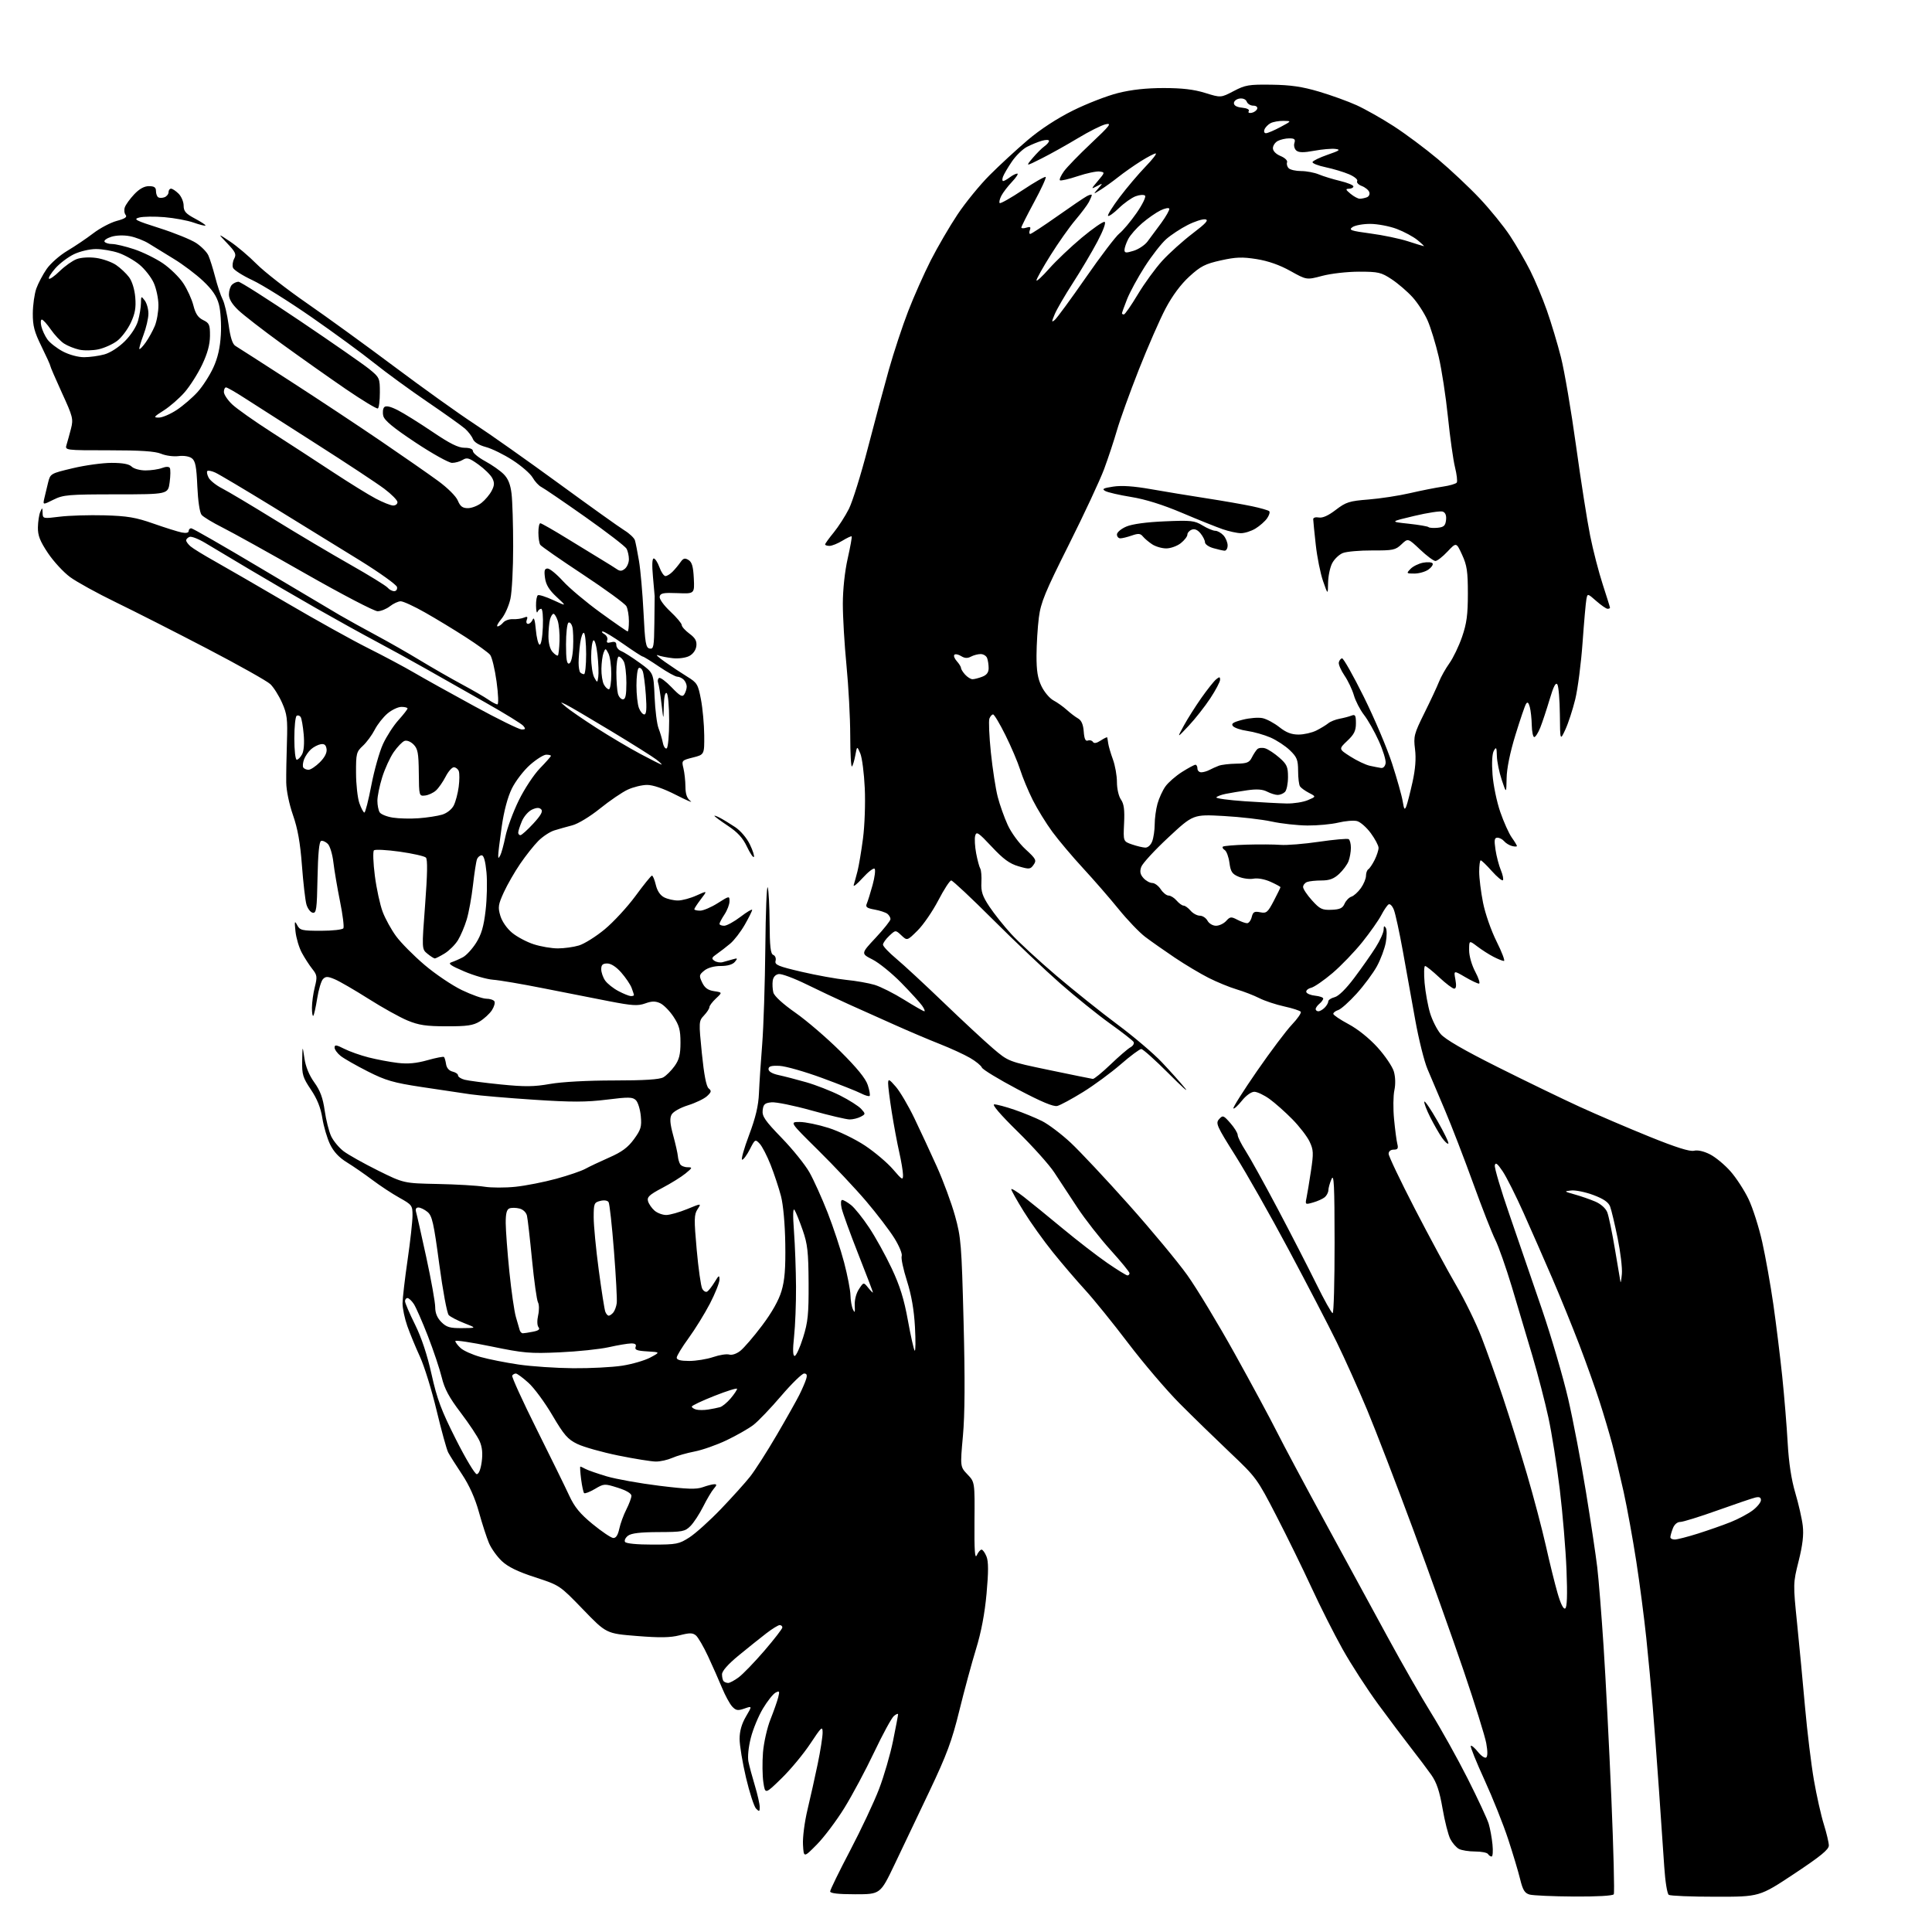 <?xml version="1.0" encoding="UTF-8" standalone="no"?>
<svg 
  version="1.1" 
  xmlns="http://www.w3.org/2000/svg" 
  xmlns:xlink="http://www.w3.org/1999/xlink" 
  xmlns:svg="http://www.w3.org/2000/svg"
  xmlns:rdf="http://www.w3.org/1999/02/22-rdf-syntax-ns#"
  xmlns:cc="http://creativecommons.org/ns#"
  xmlns:dc="http://purl.org/dc/elements/1.1/"
  viewBox="0 0 768 768"
  width="768"
  height="768"
>
<style>svg {background-color: white; }</style>"
<path stroke="none" fill="black" fill-rule="evenodd" d="M625.69,753.90C617.34,753.85 609.40,753.49 608.05,753.12C606.09,752.57 605.34,751.35 604.27,746.97C603.54,743.96 601.38,736.77 599.48,731.00C597.59,725.23 593.36,714.65 590.09,707.51C586.82,700.37 584.38,694.29 584.66,694.01C584.95,693.73 586.21,694.79 587.48,696.38C588.74,697.96 590.22,698.98 590.76,698.65C591.38,698.26 591.40,696.22 590.81,692.97C590.31,690.18 586.27,677.24 581.84,664.20C577.41,651.17 568.38,625.89 561.77,608.03C555.16,590.17 546.93,568.80 543.49,560.53C540.04,552.26 534.58,540.10 531.35,533.50C528.12,526.90 519.53,510.37 512.26,496.76C505.00,483.15 495.45,466.31 491.04,459.32C483.65,447.59 483.15,446.49 484.61,444.88C486.09,443.24 486.36,443.34 489.09,446.45C490.69,448.27 492.00,450.40 492.00,451.19C492.00,451.97 493.43,454.83 495.18,457.55C496.93,460.27 502.65,470.60 507.89,480.50C513.13,490.40 520.01,503.79 523.19,510.25C526.36,516.71 529.32,522.00 529.75,522.00C530.19,522.00 530.53,509.37 530.52,493.94C530.50,471.14 530.27,466.40 529.30,468.69C528.63,470.23 528.07,472.23 528.05,473.13C528.02,474.02 527.37,475.28 526.60,475.92C525.83,476.56 523.75,477.50 521.99,478.00C518.87,478.90 518.80,478.85 519.35,476.21C519.66,474.72 520.46,469.90 521.12,465.50C522.20,458.35 522.14,457.10 520.57,453.79C519.60,451.75 516.52,447.76 513.73,444.92C510.94,442.08 506.87,438.47 504.68,436.88C502.49,435.30 499.75,434.00 498.60,434.00C497.39,434.00 495.29,435.51 493.65,437.57C492.09,439.53 490.57,440.90 490.29,440.62C490.00,440.33 494.21,433.68 499.63,425.83C505.06,417.98 511.33,409.64 513.57,407.29C515.80,404.94 517.38,402.65 517.07,402.20C516.76,401.75 513.80,400.79 510.50,400.07C507.20,399.35 502.74,397.87 500.59,396.78C498.44,395.69 494.39,394.12 491.59,393.29C488.79,392.46 483.80,390.41 480.50,388.75C477.20,387.08 471.12,383.46 467.00,380.69C462.88,377.92 457.60,374.21 455.27,372.45C452.94,370.69 448.17,365.71 444.66,361.38C441.14,357.04 434.82,349.77 430.60,345.20C426.38,340.64 420.87,334.11 418.35,330.70C415.84,327.29 412.32,321.57 410.53,318.00C408.74,314.43 406.49,309.02 405.54,306.00C404.58,302.98 401.95,296.79 399.69,292.25C397.44,287.71 395.22,284.00 394.77,284.00C394.31,284.00 393.65,284.74 393.30,285.65C392.96,286.56 393.22,292.64 393.89,299.16C394.57,305.69 395.79,313.61 396.61,316.76C397.42,319.92 399.21,324.95 400.58,327.94C401.98,331.00 405.06,335.21 407.65,337.59C411.83,341.43 412.12,341.99 410.87,343.76C409.60,345.58 409.17,345.62 404.87,344.36C401.32,343.33 398.83,341.50 394.22,336.57C388.92,330.91 388.13,330.39 387.65,332.22C387.35,333.36 387.53,336.52 388.04,339.23C388.56,341.94 389.29,344.66 389.67,345.27C390.04,345.88 390.25,348.38 390.12,350.82C389.94,354.43 390.53,356.23 393.29,360.38C395.16,363.20 399.06,368.10 401.97,371.27C404.87,374.45 412.92,381.88 419.87,387.80C426.82,393.71 437.76,402.46 444.19,407.24C450.62,412.02 458.55,418.76 461.81,422.22C465.08,425.67 469.22,430.30 471.02,432.50C472.81,434.70 469.91,432.11 464.57,426.75C459.22,421.39 454.32,417.00 453.67,417.00C453.03,417.01 449.35,419.74 445.50,423.09C441.65,426.43 434.90,431.40 430.50,434.12C426.10,436.84 421.51,439.32 420.30,439.63C418.78,440.02 413.94,437.99 404.48,432.99C396.99,429.03 390.61,425.15 390.31,424.37C390.01,423.59 387.91,421.87 385.63,420.55C383.36,419.22 377.96,416.74 373.63,415.03C369.30,413.33 361.20,409.89 355.63,407.39C350.06,404.90 341.90,401.24 337.50,399.27C333.10,397.29 325.49,393.70 320.58,391.29C315.67,388.88 310.72,387.04 309.58,387.20C308.27,387.39 307.38,388.37 307.17,389.85C306.98,391.15 307.10,393.24 307.41,394.52C307.77,395.94 311.14,399.04 316.17,402.56C320.67,405.71 328.70,412.61 334.02,417.89C340.62,424.45 344.10,428.71 344.95,431.32C345.64,433.42 345.97,435.36 345.69,435.64C345.41,435.92 343.88,435.47 342.28,434.65C340.69,433.82 333.74,431.07 326.84,428.53C319.94,425.99 312.32,423.82 309.90,423.70C306.56,423.55 305.50,423.86 305.50,425.00C305.50,425.94 306.99,426.82 309.50,427.36C311.70,427.83 316.63,429.11 320.46,430.20C324.28,431.29 330.36,433.67 333.96,435.48C337.56,437.30 341.32,439.69 342.33,440.81C344.11,442.78 344.11,442.87 342.15,443.92C341.04,444.51 339.06,445.00 337.76,445.00C336.46,445.00 329.65,443.40 322.64,441.44C315.62,439.48 308.45,438.02 306.69,438.19C304.01,438.45 303.45,438.96 303.17,441.35C302.90,443.76 304.10,445.49 310.74,452.35C315.09,456.83 320.04,462.98 321.75,466.00C323.46,469.02 326.71,476.23 328.98,482.00C331.24,487.77 334.20,496.71 335.55,501.86C336.90,507.01 338.03,512.86 338.07,514.86C338.11,516.86 338.55,519.40 339.05,520.50C339.78,522.10 339.92,521.78 339.77,518.90C339.66,516.78 340.34,514.13 341.43,512.47C343.29,509.63 343.29,509.63 345.14,511.93C346.16,513.19 347.00,514.01 347.00,513.76C347.00,513.50 344.36,506.59 341.13,498.40C337.90,490.20 334.94,482.04 334.55,480.25C334.14,478.38 334.24,477.00 334.79,477.00C335.31,477.00 336.89,477.91 338.31,479.03C339.72,480.14 342.95,484.16 345.47,487.96C348.00,491.75 352.04,499.05 354.45,504.18C357.73,511.13 359.37,516.40 360.91,524.91C362.05,531.18 363.26,536.58 363.61,536.91C363.96,537.23 364.01,533.00 363.71,527.50C363.34,520.69 362.32,514.83 360.52,509.15C359.06,504.56 358.12,500.12 358.44,499.29C358.76,498.46 357.43,495.25 355.49,492.14C353.55,489.04 348.52,482.45 344.31,477.50C340.10,472.55 331.53,463.44 325.26,457.25C313.87,446.00 313.87,446.00 317.90,446.00C320.11,446.00 325.28,447.07 329.38,448.37C333.48,449.67 340.01,452.84 343.89,455.42C347.77,458.01 352.75,462.23 354.97,464.81C358.66,469.11 358.98,469.29 358.96,467.00C358.94,465.62 358.27,461.57 357.46,458.00C356.65,454.43 355.31,447.26 354.49,442.09C353.67,436.91 353.02,431.74 353.04,430.59C353.08,428.77 353.47,428.95 356.11,432.00C357.78,433.93 361.09,439.55 363.47,444.50C365.85,449.45 369.88,458.12 372.42,463.76C374.96,469.40 378.20,478.18 379.62,483.26C382.03,491.93 382.24,494.55 383.04,525.50C383.63,548.27 383.55,562.30 382.78,570.77C381.67,583.04 381.67,583.04 384.58,586.10C387.50,589.15 387.50,589.15 387.37,604.82C387.28,616.27 387.53,619.89 388.28,618.25C388.84,617.01 389.70,616.00 390.18,616.00C390.66,616.00 391.55,617.24 392.15,618.75C392.95,620.75 392.96,624.78 392.17,633.50C391.44,641.48 390.04,648.85 387.99,655.50C386.30,661.00 383.31,672.02 381.35,680.00C378.40,692.04 376.38,697.47 369.49,712.00C364.93,721.62 358.66,734.79 355.56,741.25C349.93,753.00 349.93,753.00 339.96,753.00C333.25,753.00 330.00,752.63 330.00,751.87C330.00,751.26 333.57,743.93 337.94,735.61C342.31,727.28 347.49,716.27 349.44,711.15C351.40,706.03 353.90,697.42 355.00,692.02C356.10,686.61 357.00,681.86 357.00,681.47C357.00,681.08 356.25,681.37 355.34,682.13C354.43,682.88 350.91,689.35 347.51,696.50C344.12,703.65 338.76,713.66 335.62,718.74C332.47,723.82 327.56,730.34 324.70,733.24C319.50,738.50 319.50,738.50 319.20,733.30C319.03,730.40 319.83,724.22 321.01,719.30C322.17,714.46 323.99,706.29 325.06,701.14C326.13,695.99 327.00,690.42 327.00,688.76C327.00,686.00 326.59,686.37 322.12,693.12C319.44,697.18 314.30,703.38 310.70,706.89C304.16,713.28 304.16,713.28 303.45,708.50C303.05,705.88 302.99,700.53 303.30,696.61C303.62,692.70 304.95,686.80 306.27,683.49C307.58,680.19 308.98,676.23 309.36,674.69C309.98,672.22 309.85,672.01 308.28,672.86C307.30,673.39 305.05,676.22 303.29,679.16C301.52,682.10 299.35,687.33 298.47,690.80C297.53,694.46 297.13,698.43 297.52,700.30C297.88,702.06 299.03,706.36 300.09,709.86C301.14,713.35 302.00,717.16 302.00,718.32C302.00,720.17 301.82,720.25 300.55,718.96C299.76,718.16 297.96,712.62 296.55,706.66C295.15,700.70 294.00,693.76 294.00,691.25C294.00,688.17 294.82,685.28 296.51,682.38C299.03,678.09 299.03,678.09 295.92,679.18C293.29,680.09 292.55,679.97 291.06,678.38C290.10,677.35 288.29,674.02 287.04,671.00C285.79,667.98 283.30,662.33 281.49,658.46C279.69,654.59 277.51,650.84 276.64,650.11C275.35,649.04 274.15,649.03 270.17,650.05C266.47,651.00 262.31,651.07 253.15,650.33C241.01,649.36 241.01,649.36 231.76,639.77C222.50,630.19 222.50,630.19 212.72,627.00C205.83,624.76 201.93,622.86 199.48,620.55C197.57,618.75 195.27,615.53 194.37,613.39C193.46,611.25 191.66,605.71 190.38,601.08C188.84,595.53 186.55,590.43 183.66,586.08C181.25,582.46 178.77,578.53 178.15,577.35C177.54,576.16 175.47,568.65 173.55,560.66C171.64,552.67 168.67,543.06 166.94,539.31C165.22,535.57 162.95,530.07 161.90,527.09C160.86,524.12 160.01,520.07 160.02,518.09C160.03,516.12 160.92,508.43 162.00,501.00C163.08,493.57 163.97,485.60 163.98,483.27C164.00,479.20 163.80,478.93 158.75,476.11C155.86,474.50 151.03,471.31 148.00,469.03C144.97,466.75 140.43,463.61 137.89,462.05C134.76,460.13 132.62,457.83 131.19,454.86C130.04,452.46 128.67,447.80 128.14,444.49C127.48,440.34 126.08,436.83 123.59,433.14C120.38,428.36 120.01,427.16 120.12,421.65C120.25,415.50 120.25,415.50 121.01,420.67C121.49,424.00 122.89,427.42 124.93,430.26C127.29,433.53 128.35,436.43 129.07,441.47C129.60,445.20 130.76,449.80 131.65,451.69C132.55,453.57 134.76,456.24 136.57,457.62C138.38,459.00 144.50,462.44 150.18,465.26C160.50,470.38 160.50,470.38 174.00,470.65C181.43,470.80 189.75,471.29 192.50,471.73C195.25,472.18 200.84,472.19 204.93,471.76C209.02,471.33 216.31,469.89 221.14,468.57C225.97,467.25 231.17,465.47 232.71,464.61C234.24,463.76 238.50,461.75 242.17,460.13C247.21,457.92 249.62,456.13 252.01,452.85C254.78,449.05 255.12,447.89 254.73,443.68C254.48,441.02 253.61,438.18 252.79,437.36C251.49,436.06 249.97,436.03 241.14,437.13C233.01,438.14 227.26,438.15 212.24,437.16C201.94,436.49 190.57,435.51 187.00,435.00C183.43,434.48 174.65,433.17 167.50,432.09C156.37,430.40 153.31,429.51 146.18,425.90C141.60,423.58 136.76,420.82 135.43,419.77C134.09,418.71 133.00,417.20 133.00,416.41C133.00,415.23 133.71,415.32 136.81,416.90C138.91,417.97 143.29,419.52 146.56,420.35C149.83,421.18 155.02,422.16 158.09,422.52C162.09,423.00 165.46,422.70 169.87,421.46C173.27,420.50 176.26,419.92 176.50,420.17C176.75,420.42 177.12,421.71 177.32,423.04C177.55,424.54 178.53,425.65 179.91,425.98C181.12,426.26 182.10,426.95 182.08,427.50C182.06,428.05 183.23,428.82 184.68,429.21C186.13,429.59 192.61,430.44 199.08,431.09C208.67,432.05 212.28,432.01 218.67,430.88C223.35,430.06 233.54,429.50 244.00,429.50C256.15,429.50 262.17,429.12 263.68,428.25C264.88,427.57 266.90,425.54 268.18,423.75C269.99,421.21 270.50,419.17 270.50,414.43C270.50,409.45 270.00,407.59 267.71,404.14C266.17,401.82 263.79,399.41 262.41,398.78C260.50,397.91 259.08,397.93 256.47,398.88C253.57,399.92 251.36,399.79 242.27,398.03C236.35,396.89 224.53,394.56 216.00,392.86C207.47,391.16 198.47,389.63 196.00,389.46C193.53,389.28 188.35,387.79 184.50,386.14C179.00,383.79 177.93,383.00 179.50,382.50C180.60,382.14 182.62,381.25 184.00,380.52C185.38,379.79 187.75,377.21 189.27,374.79C191.36,371.48 192.29,368.31 193.03,361.95C193.58,357.30 193.73,350.46 193.38,346.75C192.96,342.31 192.31,340.00 191.48,340.00C190.78,340.00 189.94,340.71 189.61,341.58C189.27,342.45 188.56,347.07 188.02,351.84C187.48,356.61 186.36,362.77 185.53,365.51C184.71,368.25 183.13,371.97 182.03,373.76C180.92,375.55 178.55,377.91 176.76,379.01C174.97,380.10 173.21,380.99 172.86,381.00C172.51,381.00 171.19,380.17 169.94,379.15C167.65,377.30 167.65,377.30 168.99,359.62C169.91,347.48 170.01,341.61 169.30,340.90C168.74,340.34 164.05,339.28 158.89,338.55C153.72,337.83 149.12,337.59 148.65,338.02C148.19,338.44 148.35,343.00 149.01,348.15C149.68,353.29 151.08,359.75 152.13,362.50C153.17,365.25 155.58,369.61 157.48,372.19C159.38,374.78 164.44,379.88 168.72,383.53C173.00,387.18 179.70,391.70 183.60,393.58C187.51,395.46 191.87,397.00 193.30,397.00C194.72,397.00 196.17,397.47 196.53,398.04C196.88,398.62 196.43,400.21 195.53,401.59C194.63,402.97 192.45,404.97 190.70,406.04C188.08,407.64 185.68,407.99 177.50,407.97C169.40,407.96 166.46,407.52 162.00,405.67C158.97,404.42 152.00,400.54 146.50,397.05C141.00,393.57 134.97,390.07 133.11,389.29C130.30,388.10 129.49,388.08 128.41,389.18C127.69,389.90 126.65,393.37 126.09,396.88C125.53,400.39 124.83,403.51 124.53,403.80C124.24,404.09 124.00,402.66 124.00,400.61C124.00,398.56 124.51,394.85 125.14,392.37C126.17,388.29 126.07,387.59 124.14,385.17C122.97,383.70 121.10,380.81 119.99,378.75C118.87,376.69 117.74,372.87 117.46,370.25C117.02,366.17 117.12,365.82 118.13,367.75C119.21,369.81 120.01,370.00 127.59,370.00C132.15,370.00 136.16,369.55 136.50,369.00C136.84,368.45 136.24,363.61 135.15,358.25C134.07,352.89 132.89,345.91 132.52,342.75C132.16,339.59 131.16,336.30 130.31,335.45C129.46,334.61 128.26,334.08 127.63,334.29C126.88,334.54 126.41,339.40 126.22,348.90C125.98,361.50 125.76,363.10 124.29,362.82C123.39,362.64 122.27,361.15 121.80,359.50C121.34,357.85 120.54,350.88 120.02,344.00C119.34,334.99 118.35,329.41 116.46,324.00C114.94,319.64 113.82,314.20 113.78,311.00C113.74,307.98 113.87,300.77 114.06,295.00C114.36,285.79 114.12,283.87 112.12,279.35C110.86,276.52 108.76,273.18 107.44,271.94C106.12,270.70 94.79,264.34 82.27,257.81C69.75,251.28 53.46,243.01 46.08,239.43C38.70,235.85 30.51,231.34 27.88,229.41C25.25,227.48 21.28,223.17 19.05,219.84C15.88,215.09 15.02,212.87 15.07,209.64C15.11,207.36 15.53,204.60 16.00,203.50C16.80,201.63 16.86,201.65 16.93,203.87C17.00,206.20 17.09,206.22 23.75,205.39C27.46,204.93 35.45,204.69 41.50,204.85C50.64,205.11 53.94,205.66 61.00,208.14C65.67,209.78 70.74,211.37 72.25,211.67C73.94,212.01 75.00,211.80 75.00,211.11C75.00,210.50 75.46,210.00 76.01,210.00C76.57,210.00 88.83,217.04 103.26,225.64C117.69,234.24 131.97,242.72 135.00,244.49C138.03,246.25 144.55,249.87 149.50,252.52C154.45,255.17 162.32,259.66 167.00,262.51C171.68,265.35 179.10,269.61 183.50,271.98C187.90,274.34 192.69,277.11 194.15,278.14C195.61,279.16 197.22,280.00 197.72,280.00C198.24,280.00 198.10,276.14 197.39,270.94C196.71,265.96 195.55,261.17 194.82,260.29C194.10,259.41 189.77,256.28 185.21,253.34C180.66,250.40 173.36,245.97 169.00,243.50C164.64,241.02 160.27,239.01 159.28,239.02C158.30,239.03 156.38,239.92 155.00,241.00C153.62,242.08 151.42,242.97 150.10,242.98C148.79,242.99 135.96,236.30 121.60,228.12C107.25,219.93 92.32,211.65 88.44,209.70C84.56,207.76 80.82,205.49 80.13,204.66C79.39,203.76 78.70,199.12 78.44,193.32C78.10,185.45 77.67,183.24 76.26,182.17C75.22,181.39 73.03,181.04 70.92,181.31C68.95,181.56 65.86,181.14 64.06,180.38C61.68,179.38 55.91,179.00 43.27,179.00C25.77,179.00 25.77,179.00 26.47,176.75C26.85,175.51 27.64,172.65 28.22,170.40C29.20,166.57 28.96,165.62 24.63,156.19C22.09,150.63 20.00,145.80 20.00,145.45C20.00,145.11 18.42,141.63 16.50,137.72C13.64,131.91 13.01,129.52 13.04,124.56C13.07,121.23 13.70,116.79 14.44,114.70C15.19,112.61 17.04,109.10 18.56,106.91C20.08,104.72 23.76,101.48 26.74,99.71C29.72,97.94 34.35,94.82 37.04,92.76C39.73,90.70 43.95,88.47 46.42,87.81C49.68,86.94 50.65,86.28 49.94,85.43C49.40,84.78 49.26,83.41 49.63,82.38C49.99,81.34 51.66,79.04 53.34,77.25C55.38,75.08 57.33,74.00 59.20,74.00C61.30,74.00 62.00,74.48 62.00,75.94C62.00,77.01 62.41,78.13 62.91,78.44C63.41,78.75 64.54,78.73 65.41,78.40C66.28,78.06 67.00,77.16 67.00,76.39C67.00,75.63 67.45,75.00 68.00,75.00C68.55,75.00 69.90,75.90 71.00,77.00C72.10,78.10 73.00,80.24 73.00,81.75C73.00,83.99 73.84,84.95 77.52,86.90C80.00,88.22 81.87,89.46 81.67,89.66C81.47,89.86 79.35,89.33 76.94,88.48C74.54,87.63 69.35,86.67 65.40,86.33C61.46,86.00 56.94,86.06 55.36,86.47C52.84,87.13 53.79,87.63 63.38,90.68C69.37,92.59 75.94,95.26 77.99,96.61C80.04,97.97 82.21,100.17 82.82,101.51C83.43,102.85 84.66,106.75 85.55,110.18C86.43,113.61 87.76,117.58 88.50,119.00C89.24,120.42 90.30,124.94 90.87,129.04C91.57,134.17 92.42,136.81 93.58,137.50C94.50,138.05 104.31,144.35 115.38,151.50C126.45,158.65 142.70,169.41 151.50,175.41C160.30,181.40 170.48,188.49 174.13,191.16C177.95,193.96 181.29,197.28 182.00,199.01C182.95,201.30 183.88,202.00 185.99,202.00C187.50,202.00 189.92,201.06 191.39,199.91C192.85,198.76 194.68,196.59 195.45,195.09C196.57,192.93 196.62,191.88 195.68,190.06C195.03,188.79 192.57,186.37 190.20,184.67C186.55,182.04 185.62,181.76 183.97,182.79C182.90,183.45 180.98,184.00 179.70,184.00C178.43,184.00 171.89,180.37 165.19,175.92C156.43,170.12 152.82,167.14 152.37,165.35C152.03,163.98 152.20,162.40 152.75,161.85C153.43,161.17 155.20,161.57 158.13,163.06C160.53,164.28 166.72,168.15 171.89,171.64C178.81,176.33 182.16,178.00 184.64,178.00C186.78,178.00 188.00,178.49 188.00,179.34C188.00,180.08 190.18,181.87 192.84,183.32C195.50,184.76 198.81,187.08 200.20,188.47C201.99,190.26 202.90,192.52 203.35,196.25C203.70,199.14 203.99,208.57 203.99,217.20C204.00,225.84 203.51,235.19 202.91,237.98C202.31,240.77 200.70,244.40 199.32,246.03C197.95,247.66 197.26,249.00 197.79,249.00C198.32,249.00 199.32,248.32 200.01,247.49C200.69,246.67 202.44,246.05 203.88,246.13C205.32,246.20 207.29,245.93 208.26,245.52C209.62,244.95 209.88,245.15 209.40,246.39C209.06,247.29 209.29,248.00 209.92,248.00C210.55,248.00 211.39,247.21 211.78,246.25C212.24,245.13 212.68,246.59 213.00,250.27C213.28,253.44 213.95,256.14 214.50,256.27C215.08,256.40 215.62,253.43 215.79,249.25C215.96,245.08 215.68,242.00 215.13,242.00C214.60,242.00 213.94,242.56 213.66,243.25C213.38,243.94 213.12,242.84 213.08,240.81C213.04,238.78 213.37,236.89 213.82,236.61C214.27,236.33 217.04,237.22 219.98,238.58C225.32,241.06 225.32,241.06 221.25,237.28C218.30,234.54 217.03,232.47 216.65,229.75C216.24,226.79 216.46,226.00 217.69,226.00C218.55,226.00 221.29,228.25 223.79,231.00C226.29,233.75 232.98,239.38 238.67,243.50C244.35,247.63 249.23,251.00 249.50,251.00C249.78,251.00 250.00,249.17 250.00,246.93C250.00,244.70 249.55,242.02 249.00,240.99C248.45,239.96 240.68,234.29 231.75,228.39C222.81,222.49 215.17,217.18 214.77,216.58C214.36,215.99 214.02,213.81 214.02,211.75C214.01,209.69 214.35,208.00 214.79,208.00C215.22,208.00 220.06,210.76 225.54,214.14C231.02,217.52 237.30,221.37 239.50,222.68C241.70,224.00 244.25,225.60 245.17,226.23C246.44,227.12 247.20,227.08 248.42,226.07C249.29,225.35 250.00,223.66 250.00,222.31C250.00,220.97 249.58,219.09 249.08,218.14C248.57,217.20 241.15,211.49 232.60,205.46C224.04,199.43 216.21,194.09 215.19,193.59C214.18,193.09 212.62,191.41 211.73,189.85C210.84,188.30 207.27,185.19 203.80,182.95C200.34,180.70 195.54,178.34 193.13,177.70C190.39,176.96 188.48,175.77 187.99,174.51C187.56,173.41 186.15,171.56 184.86,170.41C183.56,169.27 176.84,164.47 169.92,159.76C163.00,155.05 153.46,148.09 148.72,144.29C143.98,140.49 132.77,132.28 123.80,126.05C114.84,119.83 104.29,113.23 100.37,111.39C96.44,109.55 92.96,107.33 92.62,106.45C92.28,105.57 92.50,103.94 93.10,102.82C94.03,101.08 93.62,100.18 90.34,96.74C86.50,92.70 86.50,92.70 91.50,96.04C94.25,97.88 98.97,101.88 102.00,104.94C105.03,108.00 114.00,115.00 121.95,120.50C129.90,126.00 145.63,137.41 156.90,145.85C168.17,154.29 182.37,164.45 188.45,168.43C194.53,172.40 209.62,183.06 222.00,192.10C234.38,201.14 246.16,209.56 248.20,210.82C250.23,212.07 252.13,213.86 252.40,214.80C252.68,215.73 253.41,219.43 254.01,223.00C254.62,226.57 255.42,235.79 255.81,243.49C256.41,255.69 256.72,257.52 258.25,257.81C259.82,258.11 260.01,257.08 260.12,247.82C260.18,242.15 260.24,237.28 260.24,237.00C260.24,236.72 259.93,233.24 259.56,229.25C259.13,224.65 259.24,222.00 259.87,222.00C260.42,222.00 261.44,223.57 262.14,225.50C262.83,227.43 263.91,229.00 264.53,229.00C265.14,229.00 266.42,228.21 267.37,227.25C268.32,226.29 269.72,224.60 270.49,223.50C271.61,221.89 272.24,221.72 273.69,222.60C275.06,223.44 275.57,225.21 275.80,229.88C276.10,236.05 276.10,236.05 269.33,235.78C263.72,235.55 262.51,235.78 262.23,237.15C262.04,238.10 263.82,240.59 266.45,243.06C268.95,245.40 271.00,247.84 271.00,248.47C271.00,249.11 272.38,250.64 274.06,251.89C276.37,253.59 277.04,254.80 276.81,256.80C276.62,258.41 275.52,259.97 274.00,260.77C272.61,261.50 269.73,261.89 267.50,261.65C265.30,261.41 262.60,260.89 261.50,260.47C260.40,260.06 261.67,261.25 264.32,263.11C266.96,264.98 270.99,267.64 273.27,269.04C277.11,271.40 277.50,272.05 278.64,278.04C279.32,281.59 279.90,287.98 279.94,292.24C280.00,299.97 280.00,299.97 275.45,301.12C271.00,302.24 270.92,302.33 271.67,305.38C272.09,307.10 272.45,310.39 272.47,312.70C272.49,315.70 273.07,317.34 274.50,318.44C275.60,319.28 272.99,318.18 268.70,315.98C263.69,313.43 259.57,312.01 257.20,312.02C255.16,312.03 251.70,312.88 249.50,313.91C247.30,314.93 242.35,318.31 238.50,321.41C234.54,324.60 229.76,327.50 227.50,328.08C225.30,328.65 222.07,329.56 220.31,330.11C218.56,330.66 215.70,332.55 213.96,334.31C212.22,336.06 209.00,340.12 206.81,343.33C204.61,346.54 201.68,351.65 200.28,354.69C198.04,359.60 197.88,360.66 198.90,364.06C199.58,366.31 201.51,369.10 203.60,370.82C205.55,372.43 209.41,374.48 212.19,375.37C214.96,376.27 219.26,377.00 221.75,377.00C224.23,377.00 228.01,376.48 230.13,375.84C232.25,375.21 236.85,372.33 240.35,369.44C243.85,366.55 249.36,360.58 252.61,356.17C255.85,351.75 258.79,348.11 259.15,348.07C259.51,348.03 260.20,349.68 260.69,351.74C261.26,354.16 262.44,355.91 264.03,356.72C265.39,357.41 267.85,357.97 269.50,357.96C271.15,357.96 274.47,357.06 276.87,355.97C281.25,353.99 281.25,353.99 278.62,357.43C277.18,359.32 276.00,361.12 276.00,361.43C276.00,361.74 277.04,362.00 278.30,362.00C279.57,362.00 282.72,360.66 285.30,359.02C289.93,356.09 290.00,356.08 289.99,358.27C289.99,359.50 289.09,361.85 288.00,363.50C286.91,365.15 286.01,366.84 286.01,367.25C286.00,367.66 286.84,368.00 287.86,368.00C288.88,368.00 291.80,366.40 294.36,364.45C296.91,362.50 299.00,361.27 298.99,361.70C298.99,362.14 297.66,364.80 296.05,367.61C294.44,370.42 291.84,373.80 290.27,375.11C288.70,376.43 286.31,378.27 284.96,379.21C282.87,380.65 282.73,381.07 284.00,381.93C284.82,382.49 286.29,382.74 287.25,382.48C288.21,382.21 290.01,381.71 291.24,381.36C293.23,380.78 293.33,380.90 292.12,382.36C291.24,383.41 289.23,384.00 286.49,384.00C283.85,384.00 281.36,384.70 279.97,385.82C277.89,387.51 277.83,387.86 279.12,390.57C280.15,392.72 281.41,393.63 283.85,394.00C287.18,394.50 287.18,394.50 284.59,396.92C283.17,398.26 282.00,399.80 282.00,400.36C282.00,400.92 281.04,402.40 279.86,403.65C277.76,405.89 277.74,406.15 279.00,418.71C279.86,427.23 280.76,431.89 281.70,432.65C282.90,433.63 282.81,434.10 281.07,435.72C279.94,436.77 276.55,438.41 273.52,439.36C270.35,440.36 267.57,441.93 266.96,443.08C266.17,444.54 266.34,446.67 267.59,451.28C268.52,454.70 269.36,458.42 269.46,459.55C269.55,460.68 269.97,462.14 270.38,462.80C270.78,463.46 272.10,464.00 273.31,464.00C275.35,464.01 275.29,464.18 272.50,466.48C270.85,467.83 266.69,470.42 263.26,472.22C258.12,474.93 257.13,475.85 257.60,477.50C257.92,478.60 259.08,480.29 260.20,481.25C261.31,482.21 263.41,482.99 264.86,482.98C266.31,482.96 270.06,481.90 273.18,480.62C278.86,478.28 278.86,478.28 277.29,480.68C275.90,482.81 275.86,484.64 276.95,496.78C277.63,504.32 278.62,511.29 279.14,512.27C279.67,513.25 280.56,513.77 281.13,513.42C281.70,513.07 283.02,511.37 284.08,509.64C285.76,506.87 285.99,506.76 286.00,508.70C286.00,509.90 284.29,514.18 282.21,518.20C280.12,522.21 276.30,528.40 273.71,531.95C271.12,535.50 269.00,538.99 269.00,539.70C269.00,540.59 270.56,541.00 273.97,541.00C276.70,541.00 280.99,540.30 283.51,539.45C286.02,538.59 288.89,538.15 289.89,538.46C290.92,538.79 292.79,538.17 294.29,536.98C295.73,535.85 299.62,531.33 302.93,526.93C306.85,521.73 309.56,516.91 310.66,513.21C311.94,508.91 312.31,504.27 312.16,494.38C312.04,486.59 311.35,478.92 310.46,475.50C309.63,472.32 307.79,466.75 306.36,463.11C304.93,459.48 302.96,455.65 301.97,454.62C300.23,452.78 300.12,452.84 298.07,456.87C296.91,459.14 295.54,461.00 295.02,461.00C294.51,461.00 295.73,456.61 297.75,451.25C300.40,444.17 301.49,439.58 301.70,434.50C301.86,430.65 302.44,421.88 302.99,415.00C303.53,408.12 304.09,390.91 304.23,376.75C304.36,362.58 304.78,351.78 305.17,352.75C305.55,353.71 305.89,360.03 305.93,366.78C305.98,376.29 306.31,379.18 307.39,379.60C308.16,379.89 308.57,380.95 308.30,381.96C307.89,383.54 309.27,384.12 318.66,386.31C324.62,387.70 332.61,389.14 336.41,389.52C340.22,389.89 345.29,390.78 347.68,391.50C350.08,392.23 355.35,394.88 359.40,397.41C363.46,399.93 367.07,402.00 367.44,402.00C367.81,402.00 367.42,401.01 366.58,399.81C365.73,398.60 362.00,394.50 358.28,390.70C354.56,386.90 349.42,382.73 346.86,381.43C342.21,379.07 342.21,379.07 348.08,372.79C351.31,369.33 353.97,365.99 353.98,365.37C353.99,364.75 353.44,363.80 352.75,363.25C352.06,362.71 349.77,361.95 347.67,361.57C344.56,361.01 343.97,360.56 344.57,359.19C344.97,358.26 346.01,354.93 346.87,351.80C347.73,348.66 348.09,345.76 347.67,345.34C347.26,344.92 345.10,346.59 342.88,349.04C340.66,351.49 339.08,352.74 339.37,351.81C339.65,350.88 340.33,348.41 340.87,346.31C341.41,344.22 342.39,338.37 343.05,333.33C343.72,328.26 344.04,319.30 343.76,313.33C343.49,307.37 342.68,301.15 341.98,299.50C340.69,296.50 340.69,296.50 340.00,300.26C339.62,302.33 339.02,304.32 338.66,304.68C338.30,305.04 337.99,299.52 337.98,292.42C337.97,285.31 337.30,272.75 336.49,264.50C335.68,256.25 335.03,245.22 335.04,240.00C335.05,234.30 335.82,227.11 336.97,222.03C338.02,217.36 338.74,213.40 338.55,213.22C338.37,213.04 336.71,213.81 334.86,214.94C333.01,216.07 330.71,216.99 329.75,217.00C328.79,217.00 328.00,216.74 328.00,216.42C328.00,216.10 329.54,213.96 331.42,211.67C333.29,209.38 336.01,205.15 337.46,202.27C338.90,199.39 342.27,188.59 344.94,178.27C347.61,167.95 351.40,153.84 353.35,146.91C355.31,139.99 358.75,129.55 361.01,123.72C363.26,117.89 367.31,108.79 370.00,103.49C372.70,98.20 377.47,90.01 380.61,85.29C383.75,80.57 389.51,73.51 393.41,69.61C397.31,65.70 404.10,59.44 408.50,55.70C413.55,51.41 420.19,47.07 426.50,43.94C432.00,41.21 440.06,38.08 444.41,36.99C449.74,35.65 455.66,35.00 462.57,35.00C469.91,35.00 474.59,35.55 479.06,36.94C485.30,38.88 485.30,38.88 490.40,36.21C495.02,33.78 496.44,33.54 505.50,33.67C513.04,33.77 517.66,34.45 524.28,36.41C529.12,37.84 535.87,40.28 539.28,41.83C542.70,43.39 549.33,47.13 554.00,50.15C558.67,53.16 566.60,59.08 571.61,63.28C576.62,67.49 584.11,74.53 588.24,78.92C592.38,83.32 597.79,89.98 600.26,93.74C602.73,97.49 606.33,103.70 608.26,107.53C610.19,111.36 613.18,118.49 614.89,123.36C616.61,128.23 619.14,136.64 620.51,142.05C621.88,147.45 624.58,163.27 626.50,177.19C628.42,191.11 630.95,207.22 632.12,213.00C633.28,218.78 635.53,227.48 637.12,232.34C638.70,237.20 640.00,241.36 640.00,241.59C640.00,241.82 639.57,242.00 639.03,242.00C638.50,242.00 636.50,240.62 634.57,238.93C631.07,235.86 631.07,235.86 630.62,238.18C630.37,239.46 629.68,247.25 629.09,255.50C628.50,263.75 627.19,273.88 626.18,278.00C625.17,282.12 623.41,287.52 622.26,290.00C620.17,294.50 620.17,294.50 620.07,284.00C620.01,278.23 619.57,272.86 619.08,272.09C618.44,271.08 617.54,272.82 615.98,278.09C614.77,282.16 613.10,287.19 612.28,289.25C611.46,291.31 610.38,293.00 609.89,293.00C609.40,293.00 608.96,290.86 608.90,288.25C608.85,285.64 608.49,282.38 608.11,281.01C607.60,279.20 607.19,278.88 606.60,279.84C606.15,280.56 604.26,286.13 602.39,292.21C600.25,299.19 598.96,305.51 598.90,309.38C598.79,315.50 598.79,315.50 596.96,310.00C595.95,306.98 595.08,302.70 595.03,300.50C594.95,297.08 594.78,296.78 593.84,298.40C593.15,299.58 592.95,303.15 593.30,307.90C593.61,312.08 594.99,318.77 596.38,322.77C597.76,326.77 599.82,331.34 600.95,332.93C602.08,334.51 603.00,336.03 603.00,336.31C603.00,336.59 602.11,336.58 601.03,336.30C599.95,336.02 598.55,335.16 597.91,334.39C597.27,333.63 596.08,333.00 595.26,333.00C594.05,333.00 593.91,333.89 594.48,337.75C594.87,340.36 595.83,344.03 596.61,345.90C597.39,347.78 597.75,349.58 597.41,349.90C597.08,350.23 595.10,348.59 593.01,346.25C590.93,343.91 588.95,342.00 588.61,342.00C588.28,342.00 588.00,344.04 588.00,346.54C588.00,349.04 588.68,354.55 589.52,358.79C590.38,363.14 592.73,369.88 594.91,374.25C597.04,378.51 598.36,382.00 597.84,382.00C597.32,382.00 595.46,381.26 593.70,380.35C591.94,379.45 589.04,377.59 587.25,376.23C584.00,373.76 584.00,373.76 584.00,377.73C584.00,380.03 585.04,383.66 586.47,386.35C587.83,388.91 588.47,391.00 587.90,391.00C587.33,391.00 584.83,389.81 582.36,388.36C577.86,385.73 577.86,385.73 578.54,389.36C579.00,391.84 578.85,393.00 578.07,393.00C577.43,393.00 574.75,390.98 572.10,388.50C569.46,386.03 566.94,384.00 566.50,384.00C566.07,384.00 565.98,387.04 566.30,390.75C566.63,394.46 567.61,399.84 568.47,402.70C569.34,405.56 571.23,409.31 572.67,411.02C574.44,413.12 581.87,417.43 595.40,424.20C606.45,429.74 621.12,436.84 628.00,439.99C634.88,443.13 647.36,448.48 655.75,451.87C666.19,456.10 671.75,457.85 673.38,457.44C674.85,457.07 677.31,457.63 679.76,458.88C681.96,460.00 685.63,463.04 687.91,465.64C690.20,468.24 693.43,473.21 695.09,476.70C696.76,480.18 699.20,487.86 700.52,493.76C701.84,499.67 703.82,510.80 704.93,518.50C706.03,526.20 707.62,539.07 708.46,547.10C709.29,555.12 710.27,567.05 710.63,573.60C711.08,581.54 712.09,588.16 713.67,593.49C714.97,597.89 716.31,603.76 716.63,606.54C717.05,610.12 716.57,614.22 714.99,620.53C712.77,629.41 712.76,629.53 714.39,645.48C715.28,654.29 716.71,669.35 717.56,678.94C718.42,688.54 719.99,701.45 721.06,707.63C722.14,713.82 723.91,721.72 725.00,725.19C726.08,728.66 726.98,732.45 726.99,733.61C727.00,735.21 723.71,737.90 713.22,744.86C699.43,754.00 699.43,754.00 681.97,753.98C672.36,753.98 663.99,753.64 663.37,753.23C662.73,752.82 661.95,747.97 661.56,742.00C661.19,736.23 660.23,722.27 659.43,711.00C658.64,699.73 657.52,684.88 656.95,678.00C656.38,671.12 655.25,659.06 654.43,651.18C653.61,643.31 651.83,629.61 650.46,620.75C649.09,611.89 646.83,599.43 645.43,593.07C644.02,586.71 641.97,578.12 640.87,574.00C639.77,569.88 637.50,562.23 635.81,557.00C634.13,551.77 630.51,541.65 627.78,534.50C625.04,527.35 620.19,515.42 616.99,508.00C613.79,500.57 608.68,488.94 605.64,482.14C602.60,475.34 598.87,467.91 597.35,465.64C595.26,462.52 594.49,461.93 594.21,463.25C594.02,464.22 596.62,472.99 600.00,482.75C603.38,492.51 609.21,509.50 612.96,520.50C616.71,531.50 621.39,547.50 623.37,556.05C625.35,564.61 628.53,581.26 630.44,593.05C632.36,604.85 634.38,618.33 634.93,623.00C635.49,627.67 636.62,641.85 637.45,654.50C638.28,667.15 639.67,694.26 640.54,714.75C641.40,735.24 641.84,752.46 641.50,753.00C641.13,753.60 634.80,753.96 625.69,753.90zM592.94,738.00C592.49,738.00 591.84,737.55 591.50,737.00C591.16,736.45 588.85,736.00 586.38,736.00C583.90,736.00 581.00,735.54 579.94,734.97C578.89,734.40 577.35,732.64 576.52,731.04C575.70,729.45 574.31,723.98 573.43,718.88C572.24,712.01 571.08,708.56 568.97,705.55C567.40,703.32 563.83,698.58 561.03,695.00C558.24,691.42 552.32,683.55 547.88,677.50C543.44,671.45 537.04,661.55 533.66,655.50C530.28,649.45 524.74,638.46 521.34,631.08C517.94,623.70 511.66,610.87 507.38,602.58C499.77,587.83 499.37,587.28 489.05,577.51C483.25,572.01 474.23,563.23 469.00,557.98C463.77,552.73 454.56,541.93 448.51,533.97C442.47,526.01 434.74,516.46 431.32,512.73C427.91,509.01 422.13,502.26 418.49,497.73C414.84,493.21 409.64,485.92 406.93,481.54C404.22,477.16 402.00,473.21 402.00,472.75C402.00,472.29 404.20,473.62 406.88,475.70C409.57,477.79 416.54,483.46 422.37,488.30C428.21,493.14 436.22,499.33 440.17,502.05C444.12,504.77 447.73,507.00 448.18,507.00C448.63,507.00 449.00,506.60 449.00,506.12C449.00,505.63 445.59,501.47 441.43,496.87C437.27,492.26 431.34,484.68 428.25,480.00C425.17,475.32 421.04,469.04 419.07,466.04C417.11,463.04 410.55,455.72 404.50,449.79C397.64,443.06 394.16,439.00 395.25,439.00C396.21,439.00 399.81,439.96 403.25,441.14C406.69,442.31 411.62,444.34 414.21,445.63C416.80,446.93 421.93,450.81 425.62,454.25C429.30,457.69 439.68,468.76 448.69,478.86C457.70,488.96 468.16,501.56 471.95,506.86C475.73,512.16 484.24,526.24 490.85,538.14C497.46,550.04 504.98,563.99 507.56,569.14C510.14,574.29 518.88,590.65 526.98,605.50C535.08,620.35 546.22,640.83 551.74,651.00C557.26,661.17 564.99,674.67 568.93,681.00C572.86,687.33 579.38,699.02 583.41,707.00C587.44,714.98 591.21,723.08 591.79,725.00C592.36,726.92 593.04,730.64 593.29,733.25C593.55,735.86 593.39,738.00 592.94,738.00zM289.47,669.00C290.10,669.00 291.98,667.99 293.65,666.75C295.32,665.51 299.91,660.76 303.85,656.19C307.78,651.61 311.00,647.45 311.00,646.94C311.00,646.42 310.52,646.00 309.94,646.00C309.36,646.00 306.98,647.46 304.65,649.25C302.32,651.04 297.40,654.98 293.72,658.00C289.39,661.56 287.02,664.24 287.01,665.58C287.01,666.73 287.30,667.97 287.67,668.33C288.03,668.70 288.85,669.00 289.47,669.00zM622.19,639.38C622.94,638.92 623.10,634.14 622.71,624.10C622.40,616.07 621.19,601.64 620.03,592.02C618.86,582.41 616.84,569.59 615.52,563.52C614.21,557.46 611.35,546.42 609.16,539.00C606.98,531.58 603.29,519.20 600.97,511.50C598.64,503.80 595.68,495.39 594.39,492.81C593.09,490.23 589.12,480.10 585.58,470.31C582.03,460.51 577.03,447.55 574.46,441.50C571.89,435.45 568.73,428.00 567.44,424.95C566.14,421.89 563.96,413.12 562.58,405.45C561.21,397.78 558.99,385.43 557.64,378.00C556.30,370.57 554.70,363.24 554.10,361.69C553.50,360.14 552.55,359.16 551.99,359.51C551.43,359.85 550.11,361.79 549.06,363.82C548.00,365.84 544.62,370.65 541.54,374.50C538.45,378.35 533.13,383.88 529.72,386.79C526.30,389.70 522.47,392.34 521.21,392.66C519.94,392.98 519.08,393.75 519.28,394.37C519.49,394.99 521.08,395.64 522.83,395.81C524.57,395.99 526.00,396.49 526.00,396.94C526.00,397.39 525.33,398.32 524.50,399.00C523.67,399.68 523.00,400.64 523.00,401.12C523.00,401.61 523.48,402.00 524.07,402.00C524.66,402.00 525.79,401.36 526.57,400.57C527.36,399.79 528.00,398.67 528.00,398.09C528.00,397.51 529.14,396.75 530.53,396.40C532.11,396.01 535.09,393.07 538.41,388.63C541.35,384.71 545.17,379.27 546.88,376.55C548.60,373.83 550.01,370.68 550.02,369.55C550.03,368.06 550.26,367.86 550.87,368.83C551.33,369.56 551.33,372.18 550.87,374.67C550.41,377.15 548.82,381.40 547.35,384.10C545.87,386.81 542.25,391.69 539.30,394.96C536.35,398.22 533.05,401.17 531.97,401.51C530.89,401.85 530.00,402.53 530.00,403.01C530.00,403.49 532.74,405.34 536.08,407.12C539.74,409.07 544.33,412.76 547.60,416.37C550.59,419.67 553.50,423.98 554.08,425.94C554.71,428.11 554.79,431.03 554.28,433.43C553.82,435.59 553.76,440.73 554.16,444.86C554.55,448.98 555.13,453.40 555.45,454.68C555.92,456.53 555.63,457.00 554.02,457.00C552.80,457.00 552.00,457.66 552.00,458.66C552.00,459.58 556.67,469.37 562.37,480.41C568.08,491.46 575.51,505.23 578.89,511.00C582.26,516.77 586.77,526.00 588.90,531.50C591.03,537.00 594.87,547.80 597.45,555.50C600.02,563.20 604.31,576.92 606.98,586.00C609.65,595.08 613.03,607.90 614.51,614.50C615.98,621.10 618.07,629.55 619.15,633.28C620.38,637.56 621.50,639.81 622.19,639.38zM259.36,614.00C268.94,614.00 269.90,613.81 274.05,611.14C276.50,609.56 282.12,604.50 286.55,599.89C290.97,595.27 296.20,589.48 298.16,587.00C300.12,584.52 304.87,577.10 308.73,570.50C312.59,563.90 316.64,556.70 317.74,554.50C318.84,552.30 320.06,549.49 320.44,548.25C320.95,546.61 320.73,546.00 319.64,546.00C318.82,546.00 314.70,550.02 310.50,554.93C306.30,559.85 301.33,565.03 299.47,566.45C297.61,567.88 292.86,570.58 288.91,572.48C284.97,574.37 279.21,576.40 276.12,576.99C273.03,577.59 269.02,578.73 267.22,579.54C265.41,580.34 262.48,581.00 260.72,580.99C258.95,580.98 252.22,579.90 245.76,578.59C239.31,577.27 232.00,575.21 229.52,574.01C225.67,572.15 224.23,570.49 219.58,562.60C216.60,557.52 212.32,551.71 210.07,549.69C207.83,547.66 205.57,546.00 205.06,546.00C204.54,546.00 203.89,546.37 203.61,546.82C203.33,547.27 207.69,556.84 213.30,568.08C218.91,579.32 224.75,591.21 226.27,594.51C228.40,599.11 230.57,601.75 235.60,605.87C239.21,608.83 242.88,611.30 243.76,611.37C244.84,611.46 245.62,610.28 246.17,607.73C246.61,605.66 247.88,602.19 248.99,600.02C250.09,597.85 251.00,595.41 251.00,594.59C251.00,593.67 248.95,592.46 245.59,591.40C240.29,589.73 240.12,589.73 236.47,591.89C234.42,593.09 232.50,593.83 232.19,593.53C231.89,593.22 231.35,590.73 231.00,587.99C230.65,585.24 230.51,583.00 230.69,583.00C230.88,583.00 231.81,583.42 232.76,583.94C233.72,584.46 237.52,585.78 241.21,586.88C244.91,587.97 254.28,589.65 262.04,590.61C273.26,591.99 276.81,592.11 279.40,591.17C281.18,590.53 283.24,590.00 283.98,590.00C285.01,590.00 284.96,590.39 283.77,591.75C282.92,592.71 281.02,595.92 279.53,598.88C278.05,601.83 275.77,605.32 274.46,606.63C272.28,608.81 271.28,609.00 261.80,609.03C254.55,609.05 250.95,609.48 249.65,610.47C248.63,611.24 248.10,612.35 248.46,612.93C248.86,613.58 253.19,614.00 259.36,614.00zM665.75,611.98C666.71,611.98 670.88,610.91 675.00,609.61C679.12,608.30 684.98,606.25 688.00,605.04C691.02,603.83 694.96,601.73 696.75,600.37C698.54,599.01 700.00,597.19 700.00,596.33C700.00,595.22 699.35,594.92 697.75,595.30C696.51,595.60 689.73,597.90 682.68,600.42C675.63,602.94 668.99,605.00 667.91,605.00C666.73,605.00 665.56,606.02 664.98,607.57C664.44,608.98 664.00,610.55 664.00,611.07C664.00,611.58 664.79,611.99 665.75,611.98zM189.51,586.00C190.31,586.00 191.07,584.13 191.48,581.14C191.94,577.77 191.70,575.26 190.66,572.89C189.84,571.03 186.45,565.92 183.12,561.54C178.54,555.52 176.71,552.11 175.60,547.54C174.79,544.22 172.32,536.83 170.10,531.12C167.88,525.42 165.36,519.68 164.51,518.37C163.65,517.07 162.51,516.00 161.98,516.00C161.44,516.00 161.00,516.56 161.00,517.25C161.00,517.94 162.78,522.10 164.97,526.50C167.56,531.73 169.84,538.60 171.56,546.36C173.74,556.16 175.41,560.64 181.20,572.11C185.05,579.75 188.79,586.00 189.51,586.00zM281.50,560.32C283.15,560.06 285.27,559.64 286.21,559.37C287.14,559.11 289.06,557.53 290.46,555.87C291.86,554.21 293.00,552.50 293.00,552.08C293.00,551.66 288.95,552.92 284.00,554.88C279.05,556.83 275.00,558.75 275.00,559.14C275.00,559.53 275.79,560.06 276.75,560.32C277.71,560.58 279.85,560.58 281.50,560.32zM227.81,543.89C234.58,543.95 243.35,543.50 247.31,542.89C251.26,542.28 256.30,540.81 258.50,539.64C262.50,537.50 262.50,537.50 257.30,537.20C253.24,536.97 252.22,536.58 252.66,535.45C253.05,534.43 252.51,534.01 250.86,534.04C249.56,534.05 245.57,534.73 242.00,535.53C238.43,536.33 229.65,537.25 222.50,537.57C210.67,538.11 208.22,537.90 195.25,535.22C187.41,533.60 181.00,532.64 181.00,533.10C181.00,533.55 181.93,534.79 183.07,535.85C184.20,536.91 187.78,538.52 191.02,539.42C194.25,540.33 201.08,541.68 206.20,542.43C211.31,543.18 221.04,543.83 227.81,543.89zM315.89,539.00C316.47,539.00 317.97,535.74 319.22,531.75C321.18,525.53 321.49,522.44 321.43,510.00C321.36,497.63 321.02,494.55 319.08,489.00C317.84,485.43 316.38,481.82 315.85,481.00C315.21,480.02 315.13,482.95 315.62,489.50C316.03,495.00 316.39,504.90 316.43,511.50C316.47,518.10 316.12,526.99 315.66,531.25C315.09,536.55 315.16,539.00 315.89,539.00zM207.84,530.00C208.34,530.00 210.16,529.72 211.89,529.37C214.12,528.93 214.75,528.41 214.07,527.59C213.51,526.91 213.45,524.95 213.92,522.85C214.37,520.88 214.34,518.57 213.86,517.71C213.38,516.86 212.32,509.26 211.49,500.83C210.67,492.40 209.77,484.49 209.48,483.27C209.18,481.95 207.94,480.77 206.49,480.41C205.12,480.06 203.33,480.04 202.50,480.36C201.42,480.78 201.01,482.42 201.03,486.22C201.05,489.12 201.70,497.80 202.48,505.50C203.26,513.20 204.43,521.30 205.07,523.50C205.71,525.70 206.40,528.06 206.59,528.75C206.78,529.44 207.35,530.00 207.84,530.00zM183.70,527.95C189.50,527.91 189.50,527.91 184.56,525.98C181.84,524.92 179.06,523.48 178.38,522.77C177.70,522.07 176.00,512.95 174.61,502.50C172.41,486.05 171.78,483.27 169.92,481.75C168.74,480.79 167.12,480.00 166.32,480.00C165.40,480.00 165.06,480.64 165.39,481.75C165.68,482.71 167.51,490.84 169.46,499.82C171.41,508.80 173.00,517.71 173.00,519.62C173.00,521.97 173.79,523.88 175.45,525.55C177.51,527.60 178.85,527.99 183.70,527.95zM241.98,523.00C242.41,523.00 243.23,522.43 243.80,521.74C244.38,521.04 244.99,519.36 245.17,517.99C245.34,516.62 244.85,507.30 244.06,497.27C243.28,487.24 242.32,478.52 241.93,477.88C241.50,477.19 240.17,476.99 238.61,477.38C236.17,478.00 236.00,478.42 236.00,483.90C236.00,487.13 236.90,496.54 238.01,504.83C239.11,513.11 240.29,520.59 240.62,521.44C240.94,522.30 241.56,523.00 241.98,523.00zM644.72,506.40C644.93,504.15 644.17,497.75 643.04,492.19C641.90,486.62 640.56,480.97 640.05,479.63C639.39,477.90 637.45,476.56 633.39,475.04C630.23,473.86 626.27,473.05 624.58,473.23C621.63,473.55 621.68,473.62 626.00,474.82C628.48,475.51 632.16,476.79 634.18,477.66C636.35,478.59 638.28,480.32 638.90,481.87C639.48,483.32 640.86,489.95 641.97,496.61C643.09,503.27 644.08,509.12 644.17,509.61C644.27,510.10 644.52,508.66 644.72,506.40zM575.74,454.59C575.45,454.88 574.33,453.85 573.24,452.31C572.15,450.76 570.05,447.10 568.57,444.17C567.09,441.24 566.02,438.43 566.19,437.93C566.36,437.43 568.70,440.86 571.38,445.55C574.07,450.23 576.03,454.30 575.74,454.59zM434.42,428.89C434.92,428.95 438.07,426.38 441.42,423.18C444.76,419.97 448.35,416.88 449.39,416.31C450.43,415.73 450.98,414.77 450.61,414.18C450.24,413.58 446.02,410.29 441.22,406.86C436.42,403.43 427.55,396.28 421.50,390.97C415.45,385.66 403.45,374.27 394.83,365.66C386.21,357.05 378.69,350.00 378.13,350.00C377.56,350.00 375.25,353.56 372.99,357.91C370.73,362.25 367.02,367.65 364.75,369.90C360.62,373.99 360.62,373.99 358.31,371.82C356.00,369.65 356.00,369.65 353.50,372.00C352.12,373.29 351.00,374.87 351.00,375.52C351.00,376.16 353.36,378.66 356.25,381.07C359.14,383.48 367.59,391.31 375.04,398.47C382.49,405.64 391.34,413.86 394.71,416.74C400.85,421.98 400.85,421.98 417.17,425.38C426.15,427.25 433.91,428.83 434.42,428.89zM250.75,395.96C251.44,395.98 252.00,395.80 252.00,395.57C252.00,395.33 251.58,394.03 251.07,392.68C250.55,391.33 248.71,388.60 246.96,386.61C244.98,384.35 242.90,383.00 241.40,383.00C239.57,383.00 239.00,383.54 239.00,385.28C239.00,386.53 239.70,388.56 240.56,389.79C241.42,391.01 243.78,392.89 245.81,393.96C247.84,395.04 250.06,395.93 250.75,395.96zM483.38,368.00C484.65,368.00 486.47,367.14 487.41,366.10C488.96,364.38 489.41,364.33 491.82,365.59C493.29,366.36 495.05,366.99 495.73,366.99C496.41,367.00 497.24,365.90 497.58,364.54C498.09,362.49 498.64,362.18 500.94,362.64C503.43,363.14 503.95,362.70 506.35,358.11C507.81,355.32 509.00,352.87 509.00,352.67C509.00,352.47 507.22,351.50 505.05,350.52C502.75,349.49 499.94,348.97 498.31,349.28C496.76,349.58 494.10,349.23 492.40,348.52C489.79,347.43 489.20,346.54 488.72,342.97C488.41,340.63 487.57,338.35 486.85,337.91C486.14,337.47 485.80,336.86 486.11,336.56C486.41,336.26 490.67,335.90 495.58,335.76C500.49,335.61 506.52,335.66 509.00,335.85C511.48,336.05 518.39,335.49 524.36,334.61C530.33,333.74 535.62,333.27 536.11,333.57C536.60,333.87 537.00,335.41 537.00,336.99C537.00,338.58 536.58,340.98 536.06,342.34C535.55,343.69 533.86,345.97 532.32,347.40C530.23,349.34 528.46,350.00 525.34,350.00C523.04,350.00 520.45,350.27 519.58,350.61C518.71,350.94 518.00,351.84 518.00,352.60C518.00,353.37 519.59,355.76 521.54,357.91C524.66,361.37 525.56,361.80 529.29,361.66C532.62,361.53 533.71,361.03 534.49,359.24C535.04,358.00 536.26,356.73 537.22,356.43C538.17,356.13 539.86,354.60 540.97,353.04C542.09,351.47 543.00,349.27 543.00,348.15C543.00,347.03 543.42,345.86 543.94,345.54C544.45,345.22 545.58,343.55 546.44,341.83C547.30,340.10 548.00,337.95 548.00,337.04C548.00,336.14 546.61,333.50 544.91,331.19C543.21,328.88 540.75,326.72 539.43,326.39C538.11,326.06 534.78,326.33 532.02,327.00C529.26,327.66 523.74,328.18 519.75,328.15C515.76,328.12 509.35,327.41 505.50,326.57C501.65,325.73 493.06,324.74 486.40,324.37C474.30,323.71 474.30,323.71 464.40,332.93C458.96,337.99 454.12,343.26 453.65,344.63C453.01,346.48 453.25,347.61 454.55,349.06C455.52,350.13 457.09,351.00 458.04,351.00C458.99,351.00 460.51,352.12 461.41,353.50C462.31,354.88 463.72,356.00 464.53,356.00C465.35,356.00 466.79,356.90 467.73,358.00C468.67,359.10 469.92,360.00 470.50,360.00C471.08,360.00 472.33,360.90 473.27,362.00C474.21,363.10 475.87,364.00 476.96,364.00C478.04,364.00 479.41,364.90 480.00,366.00C480.60,367.11 482.09,368.00 483.38,368.00zM198.87,340.00C199.32,339.18 200.24,335.80 200.92,332.50C201.60,329.20 203.98,322.77 206.20,318.22C208.42,313.66 212.21,307.91 214.62,305.43C217.03,302.95 219.00,300.72 219.00,300.46C219.00,300.21 218.16,300.00 217.14,300.00C216.12,300.00 213.22,301.82 210.70,304.04C208.18,306.26 204.92,310.51 203.46,313.48C201.78,316.93 200.31,322.45 199.43,328.70C198.66,334.09 198.04,339.18 198.05,340.00C198.06,341.33 198.15,341.33 198.87,340.00zM299.67,340.66C299.36,340.97 298.12,339.10 296.90,336.52C295.30,333.12 293.22,330.84 289.35,328.27C286.41,326.31 284.00,324.54 284.00,324.32C284.00,324.11 285.01,324.47 286.25,325.13C287.49,325.78 290.17,327.42 292.21,328.77C294.35,330.18 296.84,333.10 298.08,335.66C299.26,338.10 299.98,340.36 299.67,340.66zM455.27,336.94C456.29,336.98 457.47,335.90 458.02,334.43C458.56,333.02 459.00,329.99 459.01,327.68C459.01,325.38 459.51,321.70 460.12,319.50C460.73,317.30 462.14,314.21 463.27,312.63C464.39,311.05 467.35,308.47 469.85,306.88C472.35,305.30 474.75,304.00 475.20,304.00C475.64,304.00 476.00,304.68 476.00,305.50C476.00,306.32 476.68,307.00 477.51,307.00C478.35,307.00 479.81,306.58 480.76,306.07C481.72,305.56 483.40,304.81 484.50,304.39C485.60,303.98 488.74,303.61 491.47,303.57C495.64,303.51 496.63,303.12 497.60,301.17C498.24,299.88 499.23,298.37 499.78,297.82C500.34,297.26 501.77,297.11 502.97,297.49C504.16,297.87 506.68,299.53 508.57,301.19C511.56,303.82 512.00,304.81 512.00,308.90C512.00,311.49 511.46,314.14 510.80,314.80C510.14,315.46 508.84,316.00 507.91,316.00C506.99,316.00 505.09,315.41 503.70,314.69C501.91,313.76 499.60,313.60 495.84,314.14C492.90,314.56 489.03,315.21 487.24,315.57C485.44,315.93 483.77,316.56 483.52,316.97C483.27,317.37 488.34,318.07 494.78,318.51C501.23,318.95 508.75,319.35 511.50,319.40C514.25,319.45 518.01,318.86 519.86,318.08C523.21,316.67 523.21,316.67 520.36,315.19C518.79,314.38 517.17,313.21 516.77,312.60C516.36,312.00 516.02,309.23 516.02,306.45C516.00,302.07 515.57,300.97 512.75,298.25C510.96,296.52 507.48,294.23 505.00,293.16C502.52,292.09 498.40,290.92 495.83,290.56C493.26,290.20 490.69,289.33 490.11,288.63C489.30,287.66 490.19,287.07 494.00,286.10C496.72,285.40 500.28,285.12 501.92,285.48C503.56,285.84 506.56,287.46 508.59,289.07C511.25,291.18 513.37,292.00 516.19,292.00C518.34,292.00 521.54,291.27 523.30,290.38C525.06,289.49 527.17,288.20 528.00,287.52C528.83,286.83 530.85,286.02 532.50,285.71C534.15,285.40 536.29,284.84 537.25,284.46C538.73,283.89 539.00,284.37 539.00,287.52C539.00,290.49 538.29,291.94 535.56,294.50C532.13,297.75 532.13,297.75 536.81,300.74C539.39,302.39 542.85,304.03 544.50,304.40C546.15,304.76 548.17,305.16 549.00,305.28C549.86,305.41 550.63,304.59 550.81,303.35C550.97,302.17 549.75,298.20 548.09,294.54C546.43,290.87 543.79,286.21 542.22,284.19C540.65,282.16 538.84,278.65 538.19,276.39C537.54,274.14 535.86,270.59 534.45,268.53C533.05,266.46 532.03,264.12 532.20,263.33C532.36,262.54 532.94,261.81 533.48,261.70C534.01,261.59 537.90,268.48 542.13,277.00C546.35,285.52 551.41,297.45 553.37,303.50C555.33,309.55 557.23,316.30 557.59,318.50C558.12,321.78 558.38,322.14 559.03,320.50C559.46,319.40 560.57,315.07 561.50,310.87C562.64,305.69 562.96,301.50 562.49,297.79C561.86,292.70 562.11,291.74 566.23,283.42C568.67,278.51 571.27,272.93 572.03,271.00C572.79,269.07 574.64,265.78 576.14,263.68C577.65,261.58 579.92,256.86 581.19,253.18C583.03,247.85 583.50,244.37 583.50,236.00C583.50,227.16 583.14,224.71 581.20,220.52C578.91,215.54 578.91,215.54 575.39,219.27C573.46,221.32 571.30,223.00 570.60,223.00C569.89,223.00 567.15,220.96 564.51,218.46C559.70,213.91 559.70,213.91 557.10,216.39C554.72,218.65 553.73,218.85 545.50,218.81C540.55,218.79 535.28,219.25 533.80,219.84C532.31,220.43 530.40,222.26 529.55,223.91C528.70,225.55 527.97,229.06 527.93,231.70C527.86,236.50 527.86,236.50 525.94,231.00C524.88,227.97 523.57,221.45 523.03,216.50C522.48,211.55 522.03,207.00 522.02,206.39C522.01,205.77 523.00,205.47 524.25,205.71C525.74,205.99 528.02,204.97 531.00,202.68C535.05,199.58 536.36,199.16 544.00,198.56C548.67,198.19 556.10,197.05 560.50,196.03C564.90,195.01 570.75,193.85 573.50,193.45C576.25,193.05 578.76,192.32 579.09,191.82C579.41,191.32 579.09,188.57 578.38,185.71C577.67,182.84 576.41,173.88 575.58,165.78C574.75,157.68 573.10,146.88 571.90,141.78C570.71,136.68 568.72,130.19 567.48,127.37C566.24,124.56 563.56,120.41 561.53,118.17C559.50,115.92 555.78,112.72 553.25,111.04C549.05,108.26 547.95,108.00 540.24,108.00C535.58,108.00 529.06,108.74 525.61,109.66C519.39,111.31 519.39,111.31 512.94,107.71C508.70,105.34 504.13,103.74 499.54,103.00C493.79,102.09 491.30,102.18 485.30,103.51C479.06,104.90 477.26,105.82 472.76,109.94C469.37,113.04 466.02,117.56 463.34,122.63C461.05,126.96 456.26,137.93 452.68,147.00C449.11,156.07 445.21,166.88 444.02,171.00C442.83,175.12 440.52,182.10 438.89,186.50C437.25,190.90 430.95,204.40 424.89,216.50C415.42,235.39 413.73,239.49 412.96,245.50C412.47,249.35 412.05,256.13 412.03,260.56C412.01,266.65 412.49,269.65 414.01,272.79C415.12,275.09 417.26,277.62 418.76,278.42C420.27,279.22 422.65,280.91 424.05,282.18C425.46,283.46 427.48,285.00 428.55,285.60C429.88,286.35 430.60,288.00 430.80,290.80C431.02,293.74 431.49,294.75 432.45,294.38C433.19,294.10 434.09,294.34 434.45,294.92C434.89,295.62 435.93,295.44 437.55,294.37C438.90,293.49 440.06,292.93 440.13,293.13C440.20,293.34 440.38,294.40 440.53,295.50C440.68,296.60 441.52,299.47 442.40,301.88C443.28,304.28 444.00,308.34 444.00,310.90C444.00,313.54 444.69,316.54 445.59,317.83C446.79,319.54 447.10,321.90 446.84,327.29C446.50,334.47 446.50,334.47 450.00,335.68C451.93,336.34 454.30,336.91 455.27,336.94zM206.87,332.00C207.35,332.00 209.65,329.93 211.98,327.41C215.01,324.12 215.91,322.51 215.13,321.73C214.36,320.96 213.32,320.99 211.48,321.83C210.06,322.48 208.24,324.56 207.45,326.47C206.65,328.38 206.00,330.40 206.00,330.97C206.00,331.54 206.39,332.00 206.87,332.00zM166.50,325.26C169.80,325.02 173.97,324.37 175.77,323.83C177.68,323.24 179.59,321.73 180.38,320.17C181.12,318.70 182.00,315.37 182.34,312.77C182.68,310.17 182.69,307.36 182.37,306.52C182.05,305.69 181.17,305.00 180.41,305.00C179.66,305.00 178.18,306.69 177.13,308.75C176.07,310.81 174.35,313.28 173.30,314.23C172.25,315.18 170.31,316.08 168.98,316.23C166.60,316.50 166.57,316.41 166.48,307.22C166.40,299.34 166.08,297.64 164.38,295.93C163.20,294.76 161.70,294.18 160.77,294.54C159.89,294.87 157.97,296.88 156.50,298.99C155.04,301.11 152.98,305.61 151.92,309.01C150.86,312.40 150.01,316.60 150.02,318.34C150.02,320.08 150.44,322.14 150.93,322.92C151.43,323.70 153.78,324.65 156.16,325.02C158.55,325.40 163.20,325.51 166.50,325.26zM144.85,323.00C145.23,323.00 146.47,318.13 147.61,312.18C148.75,306.23 150.83,298.86 152.23,295.81C153.63,292.76 156.40,288.46 158.39,286.26C160.37,284.06 162.00,281.97 162.00,281.63C162.00,281.28 160.91,281.00 159.58,281.00C158.24,281.00 155.75,282.18 154.03,283.63C152.32,285.07 150.03,287.98 148.96,290.08C147.88,292.19 145.76,295.07 144.25,296.47C141.67,298.86 141.50,299.54 141.53,307.26C141.54,311.79 142.14,317.19 142.85,319.25C143.57,321.31 144.47,323.00 144.85,323.00zM122.64,306.00C123.47,306.00 125.50,304.65 127.15,303.01C129.09,301.06 130.03,299.22 129.82,297.76C129.59,296.13 128.94,295.59 127.50,295.84C126.40,296.03 124.66,296.93 123.64,297.84C122.61,298.75 121.37,300.55 120.88,301.83C120.39,303.12 120.24,304.58 120.55,305.08C120.86,305.59 121.80,306.00 122.64,306.00zM263.00,303.95C263.27,303.95 262.38,303.07 261.00,301.99C259.62,300.91 251.53,295.81 243.00,290.66C234.47,285.51 226.38,280.75 225.00,280.09C222.50,278.89 222.50,278.89 225.00,281.03C226.38,282.21 231.78,285.93 237.00,289.29C242.22,292.65 250.10,297.32 254.50,299.67C258.90,302.02 262.73,303.94 263.00,303.95zM117.96,302.00C118.50,302.00 119.45,301.03 120.09,299.83C120.79,298.53 121.04,295.38 120.72,291.90C120.44,288.73 119.90,285.65 119.53,285.05C119.16,284.46 118.44,284.23 117.93,284.54C117.42,284.86 117.00,288.92 117.00,293.56C117.00,298.31 117.42,302.00 117.96,302.00zM265.03,297.48C265.56,297.15 266.00,292.21 266.00,286.50C266.00,280.66 265.56,275.85 265.00,275.50C264.38,275.12 263.95,277.10 263.87,280.69C263.74,286.50 263.74,286.50 262.94,279.67C262.51,275.91 261.91,272.21 261.62,271.45C261.33,270.69 261.49,269.81 261.98,269.51C262.48,269.20 264.73,270.87 266.98,273.22C270.34,276.72 271.25,277.22 272.03,275.99C272.54,275.17 272.98,273.80 272.98,272.95C272.99,272.10 272.46,270.86 271.80,270.20C271.14,269.54 269.99,269.00 269.25,269.00C268.50,269.00 265.24,267.20 262.00,265.00C258.76,262.80 255.84,261.00 255.52,261.00C255.19,261.00 251.72,258.75 247.81,256.00C243.89,253.25 240.19,251.01 239.59,251.03C238.99,251.05 239.27,251.51 240.21,252.06C241.15,252.60 241.68,253.68 241.38,254.45C240.99,255.47 241.42,255.70 242.92,255.31C244.41,254.92 245.00,255.24 245.00,256.42C245.00,257.32 245.85,258.39 246.89,258.78C247.93,259.18 251.26,261.30 254.30,263.50C259.81,267.50 259.81,267.50 260.21,277.00C260.43,282.23 261.14,287.85 261.78,289.50C262.42,291.15 263.19,293.76 263.50,295.29C263.81,296.83 264.50,297.81 265.03,297.48zM472.53,288.50C467.83,293.50 467.83,293.50 470.56,288.50C472.06,285.75 475.21,280.78 477.55,277.45C479.90,274.12 482.53,270.80 483.41,270.07C484.74,268.97 485.00,268.99 485.00,270.22C485.00,271.03 483.25,274.35 481.11,277.59C478.97,280.84 475.11,285.75 472.53,288.50zM207.37,289.98C208.89,290.00 209.02,289.73 208.04,288.55C207.38,287.75 200.69,283.63 193.17,279.38C185.65,275.14 175.00,269.10 169.50,265.97C164.00,262.85 155.00,257.89 149.50,254.97C144.00,252.05 133.20,246.06 125.50,241.67C117.80,237.28 105.88,230.33 99.00,226.23C92.12,222.13 84.30,217.45 81.60,215.84C78.91,214.22 76.10,213.13 75.35,213.42C74.61,213.70 74.00,214.33 74.00,214.81C74.00,215.30 74.79,216.37 75.75,217.20C76.71,218.03 81.10,220.72 85.50,223.18C89.90,225.65 102.83,233.13 114.24,239.81C125.64,246.50 140.04,254.50 146.24,257.60C152.43,260.70 160.65,265.08 164.50,267.33C168.35,269.59 179.15,275.60 188.50,280.69C197.85,285.79 206.34,289.96 207.37,289.98zM256.12,284.00C256.96,284.00 257.13,281.81 256.73,276.25C256.43,271.99 255.87,267.72 255.48,266.76C255.10,265.80 254.39,265.26 253.90,265.56C253.40,265.87 253.00,268.99 253.00,272.49C253.00,276.00 253.44,280.02 253.98,281.43C254.51,282.85 255.48,284.00 256.12,284.00zM247.62,278.00C248.65,278.00 249.00,276.36 249.00,271.43C249.00,267.82 248.53,264.00 247.96,262.93C247.40,261.87 246.50,261.00 245.96,261.00C245.43,261.00 245.01,263.81 245.01,267.25C245.02,270.69 245.30,274.51 245.63,275.75C245.96,276.99 246.86,278.00 247.62,278.00zM242.04,274.00C242.57,274.00 243.00,271.27 243.00,267.93C243.00,264.60 242.48,260.90 241.84,259.71C240.71,257.59 240.67,257.59 239.91,259.52C239.49,260.61 239.11,263.44 239.07,265.82C239.03,268.19 239.47,271.00 240.04,272.07C240.60,273.13 241.50,274.00 242.04,274.00zM237.82,269.05C238.03,267.71 237.89,263.77 237.51,260.29C237.14,256.82 236.43,254.24 235.92,254.55C235.41,254.86 235.00,257.82 235.00,261.12C235.00,264.43 235.55,268.11 236.23,269.32C237.46,271.50 237.46,271.50 237.82,269.05zM386.59,270.00C387.29,270.00 389.02,269.56 390.43,269.02C392.22,268.35 393.00,267.31 393.00,265.61C393.00,264.26 392.73,262.45 392.39,261.58C392.06,260.71 390.90,260.00 389.83,260.00C388.75,260.00 387.01,260.46 385.96,261.02C384.60,261.75 383.47,261.69 382.07,260.81C380.98,260.13 379.77,259.89 379.38,260.28C379.00,260.67 379.43,261.81 380.34,262.82C381.25,263.83 382.00,265.04 382.00,265.50C382.00,265.96 382.74,267.17 383.65,268.17C384.57,269.18 385.89,270.00 386.59,270.00zM232.17,268.00C232.62,268.00 233.00,264.43 233.00,260.06C233.00,255.69 232.61,251.88 232.13,251.58C231.66,251.29 230.98,253.12 230.63,255.66C230.28,258.20 230.00,261.72 230.00,263.47C230.00,265.23 230.30,266.97 230.67,267.33C231.03,267.70 231.71,268.00 232.17,268.00zM226.25,263.75C227.01,263.50 227.62,261.04 227.81,257.46C227.97,254.23 227.85,250.53 227.53,249.25C227.20,247.97 226.50,247.19 225.97,247.52C225.44,247.85 225.00,251.73 225.00,256.14C225.00,262.12 225.32,264.06 226.25,263.75zM221.78,260.55C222.03,260.30 222.32,257.71 222.42,254.80C222.52,251.88 222.19,248.26 221.70,246.75C221.21,245.24 220.45,244.00 220.02,244.00C219.59,244.00 218.96,245.01 218.63,246.25C218.30,247.49 218.02,250.49 218.01,252.92C218.01,255.65 218.63,258.04 219.66,259.18C220.57,260.19 221.53,260.81 221.78,260.55zM156.70,235.00C157.50,235.00 158.00,234.28 157.82,233.36C157.65,232.46 150.97,227.68 143.00,222.74C135.03,217.80 119.44,208.20 108.36,201.40C97.28,194.61 87.04,188.52 85.60,187.87C84.17,187.21 82.73,186.93 82.41,187.25C82.10,187.57 82.34,188.77 82.95,189.91C83.57,191.06 85.96,192.96 88.28,194.14C90.59,195.32 99.91,200.88 108.99,206.48C118.07,212.09 131.67,220.17 139.22,224.44C146.76,228.72 153.45,232.84 154.09,233.61C154.72,234.37 155.90,235.00 156.70,235.00zM562.24,228.00C559.03,228.00 558.98,227.94 560.71,226.14C561.69,225.12 563.95,224.01 565.71,223.68C567.48,223.34 569.17,223.47 569.48,223.96C569.78,224.46 569.03,225.57 567.79,226.43C566.56,227.29 564.06,228.00 562.24,228.00zM486.75,218.91C486.06,218.86 484.04,218.40 482.25,217.88C480.46,217.37 479.00,216.33 479.00,215.58C479.00,214.83 478.21,213.24 477.24,212.05C476.08,210.62 474.89,210.10 473.74,210.55C472.78,210.91 472.00,211.81 472.00,212.53C472.00,213.26 470.81,214.79 469.37,215.93C467.92,217.07 465.32,218.00 463.59,218.00C461.86,218.00 459.33,217.26 457.97,216.35C456.61,215.45 454.96,214.05 454.30,213.24C453.34,212.05 452.50,211.98 449.91,212.88C448.14,213.50 446.09,214.00 445.35,214.00C444.61,214.00 444.00,213.30 444.00,212.45C444.00,211.60 445.69,210.18 447.75,209.31C450.11,208.31 455.77,207.54 463.02,207.24C473.49,206.79 474.85,206.94 478.02,208.87C479.93,210.04 482.22,210.99 483.10,211.00C483.97,211.00 485.43,211.82 486.35,212.83C487.26,213.83 488.00,215.63 488.00,216.83C488.00,218.02 487.44,218.96 486.75,218.91zM493.23,211.95C491.73,211.93 488.48,211.21 486.00,210.36C483.52,209.50 476.26,206.59 469.86,203.87C462.23,200.64 455.28,198.46 449.68,197.56C444.98,196.80 440.33,195.73 439.36,195.18C437.92,194.38 438.53,194.04 442.54,193.43C445.91,192.92 450.70,193.25 457.50,194.45C463.00,195.42 472.90,197.05 479.50,198.07C486.10,199.09 494.29,200.52 497.69,201.24C501.10,201.96 504.18,202.85 504.54,203.21C504.91,203.57 504.52,204.85 503.68,206.05C502.84,207.25 500.76,209.08 499.05,210.12C497.35,211.15 494.73,211.98 493.23,211.95zM571.46,209.80C573.94,209.55 574.56,209.00 574.82,206.74C575.03,204.93 574.59,203.78 573.54,203.38C572.66,203.04 567.57,203.81 562.22,205.08C552.50,207.39 552.50,207.39 559.91,208.18C563.98,208.62 567.56,209.23 567.87,209.54C568.18,209.84 569.79,209.96 571.46,209.80zM21.26,198.63C17.03,200.74 17.03,200.74 17.61,198.12C17.94,196.68 18.61,193.87 19.11,191.87C20.00,188.27 20.08,188.23 28.94,186.12C33.85,184.95 40.79,184.00 44.36,184.00C48.80,184.00 51.33,184.47 52.36,185.50C53.19,186.33 55.64,187.00 57.86,187.00C60.07,187.00 63.01,186.57 64.40,186.04C65.95,185.45 67.15,185.44 67.50,186.01C67.82,186.52 67.79,189.09 67.44,191.72C66.81,196.50 66.81,196.50 46.15,196.51C27.17,196.52 25.16,196.69 21.26,198.63zM156.25,200.95C157.21,200.98 158.00,200.38 158.00,199.62C158.00,198.86 155.64,196.46 152.75,194.29C149.86,192.11 137.60,184.02 125.50,176.31C113.40,168.59 100.62,160.42 97.09,158.14C93.57,155.86 90.31,154.00 89.84,154.00C89.38,154.00 89.00,154.81 89.00,155.80C89.00,156.80 90.46,159.00 92.25,160.71C94.04,162.42 101.12,167.43 108.00,171.84C114.88,176.26 125.84,183.39 132.37,187.69C138.90,191.98 146.55,196.72 149.37,198.20C152.19,199.69 155.29,200.93 156.25,200.95zM63.13,166.00C64.52,166.00 67.72,164.63 70.25,162.96C72.78,161.28 76.51,158.08 78.54,155.83C80.57,153.58 83.38,149.22 84.79,146.14C86.58,142.24 87.49,138.26 87.79,133.02C88.03,128.84 87.69,123.50 87.02,121.00C86.15,117.73 84.43,115.18 80.73,111.69C77.94,109.05 72.69,105.09 69.07,102.90C65.46,100.70 60.99,97.96 59.14,96.80C57.30,95.64 53.92,94.33 51.64,93.89C49.19,93.42 46.17,93.52 44.24,94.13C42.45,94.70 41.24,95.57 41.55,96.08C41.86,96.59 43.23,97.00 44.59,97.00C45.95,97.00 49.86,97.93 53.28,99.06C56.70,100.19 61.85,102.71 64.73,104.66C67.60,106.61 71.26,110.18 72.85,112.59C74.45,115.00 76.26,118.98 76.88,121.43C77.70,124.71 78.73,126.25 80.75,127.23C83.21,128.42 83.50,129.08 83.47,133.53C83.44,136.96 82.48,140.51 80.34,145.00C78.64,148.57 75.52,153.48 73.41,155.91C71.30,158.33 67.56,161.59 65.09,163.16C61.11,165.68 60.89,166.00 63.13,166.00zM150.21,162.37C149.78,162.63 144.05,159.16 137.46,154.66C130.88,150.15 119.42,142.06 112.00,136.67C104.58,131.28 96.81,125.27 94.75,123.31C92.24,120.92 91.00,118.86 91.00,117.07C91.00,115.60 91.54,113.86 92.20,113.20C92.86,112.54 94.03,112.00 94.79,112.00C95.56,112.00 106.60,119.03 119.34,127.62C132.08,136.21 144.41,144.79 146.75,146.68C150.88,150.03 151.00,150.31 151.00,156.01C151.00,159.24 150.65,162.10 150.21,162.37zM33.41,141.99C35.66,141.99 39.30,141.49 41.50,140.88C43.84,140.23 47.20,138.06 49.63,135.63C52.06,133.20 54.23,129.84 54.88,127.50C55.49,125.30 56.01,122.15 56.03,120.50C56.06,117.65 56.13,117.59 57.53,119.44C58.34,120.51 59.00,122.87 59.00,124.68C59.00,126.49 58.11,130.32 57.02,133.18C55.94,136.04 55.21,138.55 55.41,138.75C55.62,138.95 56.74,137.77 57.92,136.12C59.09,134.47 60.72,131.53 61.53,129.59C62.34,127.65 62.99,123.91 62.98,121.28C62.97,118.65 62.12,114.67 61.11,112.43C60.09,110.19 57.54,106.94 55.44,105.21C53.33,103.47 49.59,101.37 47.13,100.53C44.66,99.69 40.62,99.00 38.14,99.00C35.63,99.00 31.74,99.92 29.36,101.07C27.01,102.21 23.69,104.73 21.98,106.67C20.27,108.62 19.14,110.47 19.46,110.79C19.78,111.11 21.72,109.74 23.77,107.74C25.82,105.75 28.84,103.61 30.48,103.00C32.22,102.34 35.44,102.15 38.22,102.53C40.84,102.89 44.40,104.16 46.15,105.34C47.89,106.53 50.22,108.72 51.32,110.21C52.52,111.83 53.51,115.06 53.77,118.24C54.11,122.34 53.69,124.67 51.97,128.34C50.74,130.96 48.32,134.18 46.60,135.49C44.87,136.81 41.56,138.31 39.23,138.84C36.90,139.36 33.41,139.43 31.48,138.99C29.54,138.56 26.82,137.46 25.43,136.55C24.04,135.64 21.69,133.13 20.20,130.98C18.72,128.83 17.11,127.06 16.64,127.04C16.17,127.02 16.08,128.24 16.44,129.75C16.80,131.26 17.89,133.61 18.87,134.96C19.86,136.31 22.61,138.45 24.99,139.71C27.47,141.02 31.06,142.00 33.41,141.99zM419.31,127.16C420.13,126.47 425.67,118.92 431.61,110.37C437.54,101.82 443.55,93.93 444.95,92.83C446.35,91.73 449.42,88.08 451.76,84.73C454.10,81.37 455.64,78.24 455.17,77.77C454.71,77.31 453.01,77.42 451.41,78.02C449.81,78.63 446.82,80.75 444.77,82.74C442.72,84.74 440.78,86.12 440.47,85.81C440.16,85.49 442.24,82.15 445.09,78.37C447.94,74.59 452.56,69.14 455.35,66.25C458.15,63.36 459.97,61.00 459.41,61.00C458.85,61.00 456.17,62.40 453.45,64.11C450.73,65.82 446.70,68.65 444.50,70.40C442.30,72.14 439.15,74.41 437.50,75.44C434.50,77.31 434.50,77.31 436.50,75.01C438.50,72.71 438.50,72.71 436.03,74.01C433.63,75.27 433.64,75.22 436.44,71.90C439.25,68.57 439.27,68.49 437.13,68.18C435.93,68.00 432.01,68.83 428.41,70.03C424.81,71.23 421.63,71.96 421.33,71.66C421.03,71.36 421.74,69.77 422.90,68.14C424.07,66.50 428.96,61.46 433.76,56.94C441.27,49.87 442.08,48.81 439.50,49.40C437.85,49.78 432.90,52.26 428.50,54.92C424.10,57.57 417.61,61.20 414.07,62.98C407.65,66.21 407.65,66.21 410.47,62.85C412.02,61.01 414.12,58.91 415.14,58.19C416.16,57.47 417.00,56.49 417.00,56.01C417.00,55.53 415.74,55.50 414.19,55.95C412.65,56.39 409.97,57.48 408.24,58.38C406.51,59.27 403.80,61.91 402.22,64.25C400.63,66.59 399.05,69.29 398.70,70.25C398.35,71.21 398.39,71.99 398.78,71.97C399.18,71.95 400.37,71.28 401.44,70.47C402.51,69.66 403.83,69.00 404.39,69.00C404.94,69.00 404.01,70.46 402.32,72.25C400.62,74.04 398.70,76.55 398.04,77.84C397.38,79.12 397.09,80.42 397.39,80.72C397.70,81.03 401.82,78.70 406.55,75.55C411.29,72.40 415.39,70.06 415.68,70.35C415.97,70.64 413.91,75.12 411.10,80.31C408.30,85.50 406.00,90.06 406.00,90.44C406.00,90.82 406.90,90.85 407.99,90.50C409.52,90.02 409.85,90.23 409.39,91.43C409.06,92.30 409.12,93.00 409.54,93.00C409.95,93.00 414.75,89.85 420.20,86.01C425.65,82.16 430.98,78.54 432.05,77.97C433.12,77.40 434.00,77.20 434.00,77.53C434.00,77.86 433.48,79.11 432.84,80.32C432.21,81.52 429.78,84.75 427.45,87.50C425.12,90.25 420.69,96.53 417.61,101.45C414.52,106.37 412.01,110.87 412.01,111.45C412.02,112.03 414.28,109.94 417.04,106.81C419.80,103.69 425.64,98.14 430.02,94.48C434.41,90.82 438.49,88.00 439.09,88.20C439.74,88.41 438.57,91.61 436.24,96.03C434.07,100.14 429.69,107.53 426.51,112.45C423.33,117.37 420.07,122.97 419.27,124.90C417.97,128.02 417.97,128.27 419.31,127.16zM446.76,125.00C447.18,125.00 449.66,121.43 452.28,117.06C454.90,112.69 459.29,106.65 462.05,103.63C464.81,100.62 470.22,95.75 474.07,92.82C479.42,88.75 480.61,87.43 479.11,87.19C478.04,87.02 474.89,88.03 472.12,89.44C469.34,90.85 465.51,93.37 463.61,95.04C461.70,96.72 457.86,101.63 455.09,105.96C452.31,110.29 449.13,116.14 448.02,118.95C446.91,121.77 446.00,124.28 446.00,124.54C446.00,124.79 446.34,125.00 446.76,125.00zM450.58,99.71C452.56,99.11 455.04,97.46 456.11,96.06C457.18,94.65 459.65,91.33 461.59,88.67C463.52,86.01 464.97,83.44 464.81,82.96C464.64,82.48 463.07,82.78 461.33,83.63C459.58,84.48 456.31,86.75 454.05,88.69C451.79,90.62 449.28,93.48 448.47,95.05C447.66,96.62 447.00,98.56 447.00,99.36C447.00,100.57 447.61,100.63 450.58,99.71zM566.00,97.86C566.27,97.90 565.15,96.82 563.50,95.46C561.85,94.10 558.12,92.09 555.21,90.99C552.30,89.90 547.55,89.00 544.65,89.00C541.75,89.00 538.58,89.59 537.59,90.31C536.04,91.44 536.99,91.77 544.77,92.81C549.70,93.46 556.39,94.86 559.62,95.90C562.85,96.95 565.73,97.83 566.00,97.86zM540.53,79.00C541.25,79.00 542.52,78.74 543.36,78.42C544.20,78.09 544.62,77.18 544.30,76.34C543.99,75.52 542.64,74.43 541.30,73.93C539.97,73.42 539.16,72.54 539.51,71.98C539.86,71.42 538.42,70.21 536.32,69.30C534.22,68.39 530.02,67.13 527.00,66.49C523.98,65.86 521.61,64.93 521.75,64.42C521.89,63.91 524.59,62.61 527.75,61.51C532.57,59.85 533.06,59.47 530.81,59.20C529.32,59.02 525.54,59.35 522.40,59.93C518.23,60.71 516.32,60.68 515.32,59.85C514.57,59.23 514.22,57.88 514.54,56.86C515.02,55.37 514.61,55.00 512.50,55.00C511.05,55.00 509.00,55.47 507.93,56.04C506.87,56.60 506.00,57.90 506.00,58.91C506.00,60.03 507.21,61.26 509.05,62.02C510.76,62.73 511.90,63.83 511.63,64.52C511.37,65.20 511.66,66.26 512.28,66.88C512.90,67.50 515.12,68.00 517.23,68.00C519.34,68.00 522.51,68.60 524.28,69.34C526.05,70.08 529.86,71.25 532.75,71.94C535.64,72.63 538.00,73.60 538.00,74.10C538.00,74.59 537.21,75.01 536.25,75.03C534.78,75.06 534.88,75.38 536.86,77.03C538.16,78.11 539.81,79.00 540.53,79.00zM503.28,52.95C503.95,52.93 506.52,51.83 509.00,50.50C513.50,48.09 513.50,48.09 510.18,48.05C508.36,48.02 506.05,48.44 505.05,48.97C504.05,49.51 502.97,50.63 502.65,51.47C502.32,52.34 502.59,52.98 503.28,52.95zM497.55,44.85C498.53,44.66 499.52,43.94 499.75,43.25C499.99,42.53 499.33,42.00 498.19,42.00C497.10,42.00 495.94,41.29 495.61,40.43C495.25,39.49 494.11,38.99 492.75,39.18C491.51,39.36 490.50,40.17 490.50,41.00C490.50,41.96 491.67,42.61 493.77,42.81C495.70,43.00 496.78,43.55 496.40,44.16C496.03,44.76 496.51,45.05 497.55,44.85z" />

</svg>